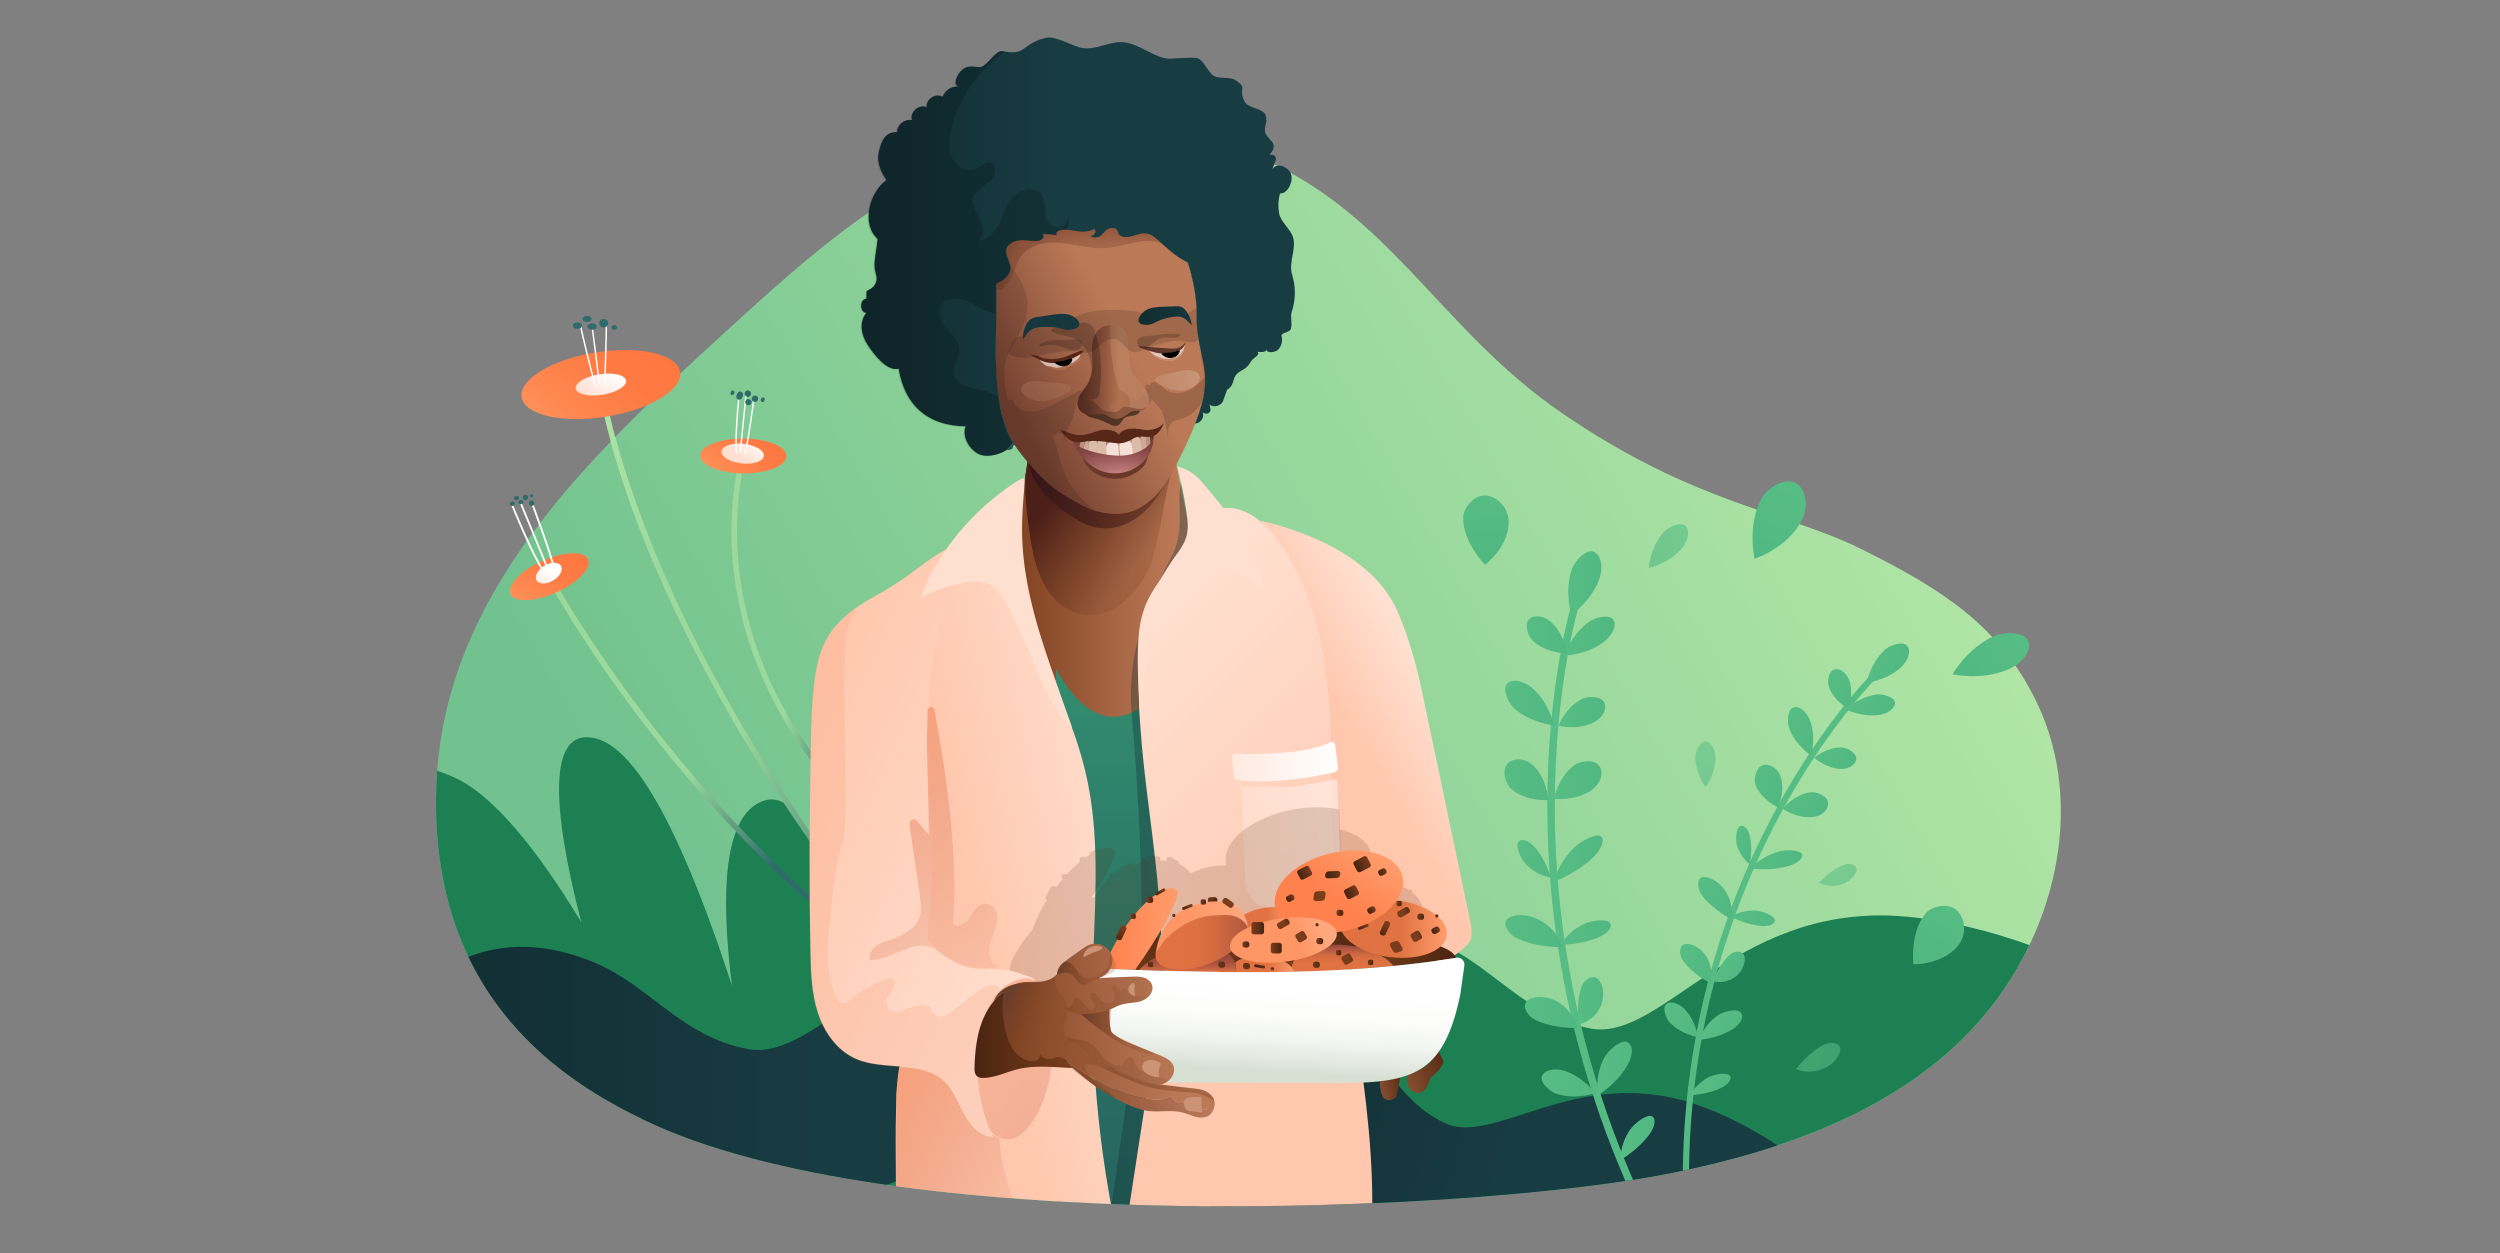 <svg id="Layer_2" xmlns="http://www.w3.org/2000/svg" xmlns:xlink="http://www.w3.org/1999/xlink" viewBox="0 0 1442.26 723.04"><rect x="0" y="0" width="1442.26" height="723.04" fill="#808080" stroke="none"/><defs><linearGradient id="linear-gradient" x1="1068.1" y1="219.1" x2="325.11" y2="648.06" gradientUnits="userSpaceOnUse"><stop offset="0" stop-color="#b0e5a5"/><stop offset=".87" stop-color="#71c28f"/></linearGradient><linearGradient id="linear-gradient-2" x1="355.03" y1="391.72" x2="474.65" y2="506.54" gradientUnits="userSpaceOnUse"><stop offset=".41" stop-color="#9bd99d"/><stop offset=".85" stop-color="#2f6b6b"/></linearGradient><linearGradient id="linear-gradient-3" x1="345.85" y1="402.34" x2="542.06" y2="402.34" xlink:href="#linear-gradient-2"/><linearGradient id="linear-gradient-4" x1="421.97" y1="365.95" x2="496.6" y2="365.95" xlink:href="#linear-gradient-2"/><linearGradient id="linear-gradient-5" x1="-3046.1" y1="306.52" x2="-3013.26" y2="306.52" gradientTransform="rotate(-54.84 -1342.567 -3048.294)" gradientUnits="userSpaceOnUse"><stop offset="0" stop-color="#ff9059"/><stop offset=".18" stop-color="#ff8851"/><stop offset=".6" stop-color="#ff7b44"/><stop offset="1" stop-color="#ff7740"/></linearGradient><linearGradient id="linear-gradient-6" x1="-1905.66" y1="-877.74" x2="-1895.23" y2="-877.74" gradientTransform="matrix(.805 -1.406 1.329 1.12 3126.34 -1433.27)" gradientUnits="userSpaceOnUse"><stop offset="0" stop-color="#ffdfd0"/><stop offset="1" stop-color="#fff"/></linearGradient><linearGradient id="linear-gradient-7" x1="232.1" y1="650.19" x2="758.91" y2="650.19" gradientUnits="userSpaceOnUse"><stop offset="0" stop-color="#112c31"/><stop offset=".46" stop-color="#173c42"/></linearGradient><linearGradient id="linear-gradient-8" x1="1675.95" y1="1086.89" x2="2202.76" y2="1086.89" gradientTransform="matrix(.743 .201 -.211 .71 -332.26 -470.6)" xlink:href="#linear-gradient-7"/><linearGradient id="linear-gradient-9" x1="-2897.61" y1="158.17" x2="-2837.32" y2="158.17" gradientTransform="scale(-1 1) rotate(-28.15 -1188.763 -3334.281)" gradientUnits="userSpaceOnUse"><stop offset="0" stop-color="#52b882"/><stop offset="1" stop-color="#56bd84"/></linearGradient><linearGradient id="linear-gradient-10" x1="-2863.15" y1="-9.25" x2="-2847.48" y2="-9.25" xlink:href="#linear-gradient-9"/><linearGradient id="linear-gradient-11" x1="-2869.39" y1="15.86" x2="-2845.53" y2="15.86" xlink:href="#linear-gradient-9"/><linearGradient id="linear-gradient-12" x1="-2864.82" y1="51.77" x2="-2842.64" y2="51.77" xlink:href="#linear-gradient-9"/><linearGradient id="linear-gradient-13" x1="-2846.84" y1="15.26" x2="-2827.77" y2="15.26" xlink:href="#linear-gradient-9"/><linearGradient id="linear-gradient-14" x1="-2859.61" y1="227.1" x2="-2834.34" y2="227.1" xlink:href="#linear-gradient-9"/><linearGradient id="linear-gradient-15" x1="-2840.57" y1="47.42" x2="-2817.57" y2="47.42" xlink:href="#linear-gradient-9"/><linearGradient id="linear-gradient-16" x1="-2837.81" y1="83.71" x2="-2817.11" y2="83.71" xlink:href="#linear-gradient-9"/><linearGradient id="linear-gradient-17" x1="-2862.99" y1="83.98" x2="-2840.47" y2="83.98" xlink:href="#linear-gradient-9"/><linearGradient id="linear-gradient-18" x1="-2877.04" y1="220.33" x2="-2860.64" y2="220.33" xlink:href="#linear-gradient-9"/><linearGradient id="linear-gradient-19" x1="-2867.23" y1="156.02" x2="-2843.59" y2="156.02" xlink:href="#linear-gradient-9"/><linearGradient id="linear-gradient-20" x1="-2838.96" y1="121.07" x2="-2823.19" y2="121.07" xlink:href="#linear-gradient-9"/><linearGradient id="linear-gradient-21" x1="-2863.52" y1="188.27" x2="-2851.63" y2="188.27" xlink:href="#linear-gradient-9"/><linearGradient id="linear-gradient-22" x1="-2844.59" y1="155.33" x2="-2817.35" y2="155.33" xlink:href="#linear-gradient-9"/><linearGradient id="linear-gradient-23" x1="-2851.01" y1="193.82" x2="-2826.52" y2="193.82" xlink:href="#linear-gradient-9"/><linearGradient id="linear-gradient-24" x1="-3311.73" y1="-2105.61" x2="-3286.46" y2="-2105.61" gradientTransform="scale(-1 1) rotate(-71.7 -380.25 -2434.013)" xlink:href="#linear-gradient-9"/><linearGradient id="linear-gradient-25" x1="-2887.71" y1="253.2" x2="-2871.55" y2="253.2" xlink:href="#linear-gradient-9"/><linearGradient id="linear-gradient-26" x1="-2895.18" y1="111.29" x2="-2879.16" y2="111.29" xlink:href="#linear-gradient-9"/><linearGradient id="linear-gradient-27" x1="-2863.52" y1="121.09" x2="-2840.29" y2="121.09" xlink:href="#linear-gradient-9"/><linearGradient id="linear-gradient-28" x1="-1755.08" y1="647.48" x2="-1681.52" y2="647.48" gradientTransform="matrix(-1 .002 .002 1 -790.28 -102.72)" xlink:href="#linear-gradient-9"/><linearGradient id="linear-gradient-29" x1="-1713.04" y1="443.21" x2="-1693.91" y2="443.21" gradientTransform="matrix(-1 .002 .002 1 -790.28 -102.72)" xlink:href="#linear-gradient-9"/><linearGradient id="linear-gradient-30" x1="-1720.64" y1="473.84" x2="-1691.53" y2="473.84" gradientTransform="matrix(-1 .002 .002 1 -790.28 -102.72)" xlink:href="#linear-gradient-9"/><linearGradient id="linear-gradient-31" x1="-1715.07" y1="517.65" x2="-1688.01" y2="517.65" gradientTransform="matrix(-1 .002 .002 1 -790.28 -102.72)" xlink:href="#linear-gradient-9"/><linearGradient id="linear-gradient-32" x1="-1693.14" y1="473.11" x2="-1669.86" y2="473.11" gradientTransform="matrix(-1 .002 .002 1 -790.28 -102.72)" xlink:href="#linear-gradient-9"/><linearGradient id="linear-gradient-33" x1="-1708.71" y1="731.58" x2="-1677.88" y2="731.58" gradientTransform="matrix(-1 .002 .002 1 -790.28 -102.72)" xlink:href="#linear-gradient-9"/><linearGradient id="linear-gradient-34" x1="-1685.49" y1="512.35" x2="-1657.42" y2="512.35" gradientTransform="matrix(-1 .002 .002 1 -790.28 -102.72)" xlink:href="#linear-gradient-9"/><linearGradient id="linear-gradient-35" x1="-1682.11" y1="556.63" x2="-1656.86" y2="556.63" gradientTransform="matrix(-1 .002 .002 1 -790.28 -102.72)" xlink:href="#linear-gradient-9"/><linearGradient id="linear-gradient-36" x1="-1712.84" y1="556.96" x2="-1685.36" y2="556.96" gradientTransform="matrix(-1 .002 .002 1 -790.28 -102.72)" xlink:href="#linear-gradient-9"/><linearGradient id="linear-gradient-37" x1="-1729.98" y1="723.32" x2="-1709.97" y2="723.32" gradientTransform="matrix(-1 .002 .002 1 -790.28 -102.72)" xlink:href="#linear-gradient-9"/><linearGradient id="linear-gradient-38" x1="-1718.01" y1="644.85" x2="-1689.17" y2="644.85" gradientTransform="matrix(-1 .002 .002 1 -790.28 -102.72)" xlink:href="#linear-gradient-9"/><linearGradient id="linear-gradient-39" x1="-1683.52" y1="602.2" x2="-1664.28" y2="602.2" gradientTransform="matrix(-1 .002 .002 1 -790.28 -102.72)" xlink:href="#linear-gradient-9"/><linearGradient id="linear-gradient-40" x1="-1713.48" y1="684.2" x2="-1698.98" y2="684.2" gradientTransform="matrix(-1 .002 .002 1 -790.28 -102.72)" xlink:href="#linear-gradient-9"/><linearGradient id="linear-gradient-41" x1="-1690.38" y1="644.02" x2="-1657.15" y2="644.02" gradientTransform="matrix(-1 .002 .002 1 -790.28 -102.72)" xlink:href="#linear-gradient-9"/><linearGradient id="linear-gradient-42" x1="-1698.22" y1="690.97" x2="-1668.34" y2="690.97" gradientTransform="matrix(-1 .002 .002 1 -790.28 -102.72)" xlink:href="#linear-gradient-9"/><linearGradient id="linear-gradient-43" x1="-2233.49" y1="-4702.55" x2="-2202.66" y2="-4702.55" gradientTransform="scale(1 -1) rotate(66.54 -3970.489 -85.582)" xlink:href="#linear-gradient-9"/><linearGradient id="linear-gradient-44" x1="-1743" y1="763.42" x2="-1723.28" y2="763.42" gradientTransform="matrix(-1 .002 .002 1 -790.28 -102.72)" xlink:href="#linear-gradient-9"/><linearGradient id="linear-gradient-45" x1="-859.73" y1="424.73" x2="-840.19" y2="424.73" gradientTransform="scale(-1 1) rotate(-22.74 -488.458 1013.663)" xlink:href="#linear-gradient-9"/><linearGradient id="linear-gradient-46" x1="-1713.48" y1="602.23" x2="-1685.14" y2="602.23" gradientTransform="matrix(-1 .002 .002 1 -790.28 -102.72)" xlink:href="#linear-gradient-9"/><linearGradient id="linear-gradient-47" x1="578.62" y1="340.55" x2="694.93" y2="340.55" gradientUnits="userSpaceOnUse"><stop offset="0" stop-color="#7a3d1c"/><stop offset=".56" stop-color="#a76645"/><stop offset=".87" stop-color="#bb7957"/></linearGradient><linearGradient id="linear-gradient-48" x1="671.91" y1="328.92" x2="597.76" y2="264.19" gradientUnits="userSpaceOnUse"><stop offset=".14" stop-color="#723d24" stop-opacity=".2"/><stop offset=".76" stop-color="#4c1f18"/></linearGradient><linearGradient id="linear-gradient-49" x1="673.08" y1="285.76" x2="593.56" y2="285.76" gradientUnits="userSpaceOnUse"><stop offset="0" stop-color="#5e2d1e" stop-opacity=".57"/><stop offset="1" stop-color="#341518"/></linearGradient><linearGradient id="linear-gradient-50" x1="648.93" y1="684.24" x2="648.93" y2="389.79" gradientUnits="userSpaceOnUse"><stop offset="0" stop-color="#266760"/><stop offset=".38" stop-color="#297164"/><stop offset="1" stop-color="#328c6f"/></linearGradient><linearGradient id="linear-gradient-51" x1="640.69" y1="489.61" x2="719.27" y2="489.61" xlink:href="#linear-gradient-7"/><linearGradient id="linear-gradient-52" x1="680.72" y1="158.33" x2="770.12" y2="247.73" gradientUnits="userSpaceOnUse"><stop offset="0" stop-color="#112c31"/><stop offset="1" stop-color="#1e4e56"/></linearGradient><linearGradient id="linear-gradient-53" x1="826.5" y1="400.96" x2="744.33" y2="448.39" gradientUnits="userSpaceOnUse"><stop offset="0" stop-color="#ffdfd0"/><stop offset=".53" stop-color="#ffc8ae"/></linearGradient><linearGradient id="linear-gradient-54" x1="666.68" y1="517.78" x2="521.37" y2="549.29" gradientUnits="userSpaceOnUse"><stop offset="0" stop-color="#ffdfd0"/><stop offset=".69" stop-color="#ffc8ae"/></linearGradient><linearGradient id="linear-gradient-55" x1="600.84" y1="424.87" x2="823.47" y2="647.51" xlink:href="#linear-gradient-54"/><linearGradient id="linear-gradient-56" x1="656.4" y1="341.04" x2="729.82" y2="341.04" xlink:href="#linear-gradient-6"/><linearGradient id="linear-gradient-57" x1="546.44" y1="174.59" x2="508.45" y2="157.63" gradientTransform="matrix(0 1.27 -1.13 0 772.29 -57.76)" gradientUnits="userSpaceOnUse"><stop offset="0" stop-color="#e5967e"/><stop offset="1" stop-color="#f6a27e"/></linearGradient><linearGradient id="linear-gradient-58" x1="624.66" y1="481.21" x2="685.63" y2="481.21" gradientTransform="rotate(-1.81 -619.863 -2267.81)" gradientUnits="userSpaceOnUse"><stop offset="0" stop-color="#ffe9df"/><stop offset="1" stop-color="#fff"/></linearGradient><linearGradient id="linear-gradient-59" x1="372.79" y1="305.99" x2="420.67" y2="305.99" gradientTransform="rotate(-3.43 3112.307 -4251.693) scale(1.17 1.1)" xlink:href="#linear-gradient-58"/><linearGradient id="linear-gradient-60" x1="581.4" y1="698.65" x2="504.82" y2="662.74" gradientUnits="userSpaceOnUse"><stop offset="0" stop-color="#e5967e" stop-opacity=".2"/><stop offset="1" stop-color="#f6a27e"/></linearGradient><linearGradient id="linear-gradient-61" x1="621.16" y1="514.64" x2="454.5" y2="440.27" gradientUnits="userSpaceOnUse"><stop offset="0" stop-color="#ffdfd0"/><stop offset="1" stop-color="#ffc8ae"/></linearGradient><linearGradient id="linear-gradient-62" x1="530.59" y1="348.06" x2="618.62" y2="348.06" xlink:href="#linear-gradient-6"/><linearGradient id="linear-gradient-63" x1="610.65" y1="537.89" x2="443.99" y2="463.52" xlink:href="#linear-gradient-57"/><linearGradient id="linear-gradient-64" x1="567.47" y1="562.94" x2="492.59" y2="433.25" xlink:href="#linear-gradient-60"/><linearGradient id="linear-gradient-65" x1="-2862.27" y1="-3925.52" x2="-2804.09" y2="-3925.52" gradientTransform="matrix(.186 -.696 -.803 -.519 -1489.19 -3465.52)" xlink:href="#linear-gradient-9"/><linearGradient id="linear-gradient-66" x1="171.83" y1="855.61" x2="183.34" y2="855.61" gradientTransform="rotate(-12.56 -542.874 -2100.008)" gradientUnits="userSpaceOnUse"><stop offset="0" stop-color="#834c30"/><stop offset="1" stop-color="#5c2e15"/></linearGradient><linearGradient id="linear-gradient-67" x1="109.06" y1="870.01" x2="129.63" y2="870.01" gradientTransform="rotate(-14.1 -544.342 -2099.378)" xlink:href="#linear-gradient-66"/><linearGradient id="linear-gradient-68" x1="505.21" y1="541.86" x2="725.14" y2="541.86" gradientTransform="rotate(-.78 87.236 26.304) scale(1.14 1)" gradientUnits="userSpaceOnUse"><stop offset="0" stop-color="#623117"/><stop offset="1" stop-color="#4a2511"/></linearGradient><linearGradient id="linear-gradient-69" x1="689.34" y1="559.77" x2="787.54" y2="558.43" gradientTransform="matrix(.999 -.035 .031 .879 62.98 76.67)" xlink:href="#linear-gradient-68"/><linearGradient id="linear-gradient-70" x1="646.47" y1="552.35" x2="681.85" y2="552.35" gradientUnits="userSpaceOnUse"><stop offset="0" stop-color="#7a3d1c"/><stop offset="1" stop-color="#4a2511"/></linearGradient><linearGradient id="linear-gradient-71" x1="698.5" y1="549.64" x2="733.88" y2="549.64" xlink:href="#linear-gradient-70"/><linearGradient id="linear-gradient-72" x1="736.73" y1="546.17" x2="788.21" y2="546.17" xlink:href="#linear-gradient-70"/><linearGradient id="linear-gradient-73" x1="787.39" y1="549.87" x2="840.01" y2="549.87" xlink:href="#linear-gradient-70"/><linearGradient id="linear-gradient-74" x1="774.53" y1="560.58" x2="774.53" y2="544.98" gradientUnits="userSpaceOnUse"><stop offset=".32" stop-color="#e07242"/><stop offset=".47" stop-color="#db6f41"/><stop offset=".63" stop-color="#ce6841"/><stop offset=".79" stop-color="#b95c40"/><stop offset=".95" stop-color="#9b4b3f"/><stop offset="1" stop-color="#91463f"/></linearGradient><linearGradient id="linear-gradient-75" x1="712.43" y1="530.56" x2="745.34" y2="530.56" gradientUnits="userSpaceOnUse"><stop offset="0" stop-color="#e07242"/><stop offset=".57" stop-color="#e17343"/><stop offset="1" stop-color="#ff9c6c"/></linearGradient><linearGradient id="linear-gradient-76" x1="712.46" y1="556.11" x2="746.95" y2="556.11" xlink:href="#linear-gradient-75"/><linearGradient id="linear-gradient-77" x1="684.93" y1="560.82" x2="684.93" y2="545.93" gradientUnits="userSpaceOnUse"><stop offset="0" stop-color="#e07242"/><stop offset=".11" stop-color="#ca6541"/><stop offset=".27" stop-color="#b15740"/><stop offset=".44" stop-color="#9f4d3f"/><stop offset=".62" stop-color="#94473f"/><stop offset=".83" stop-color="#91463f"/></linearGradient><linearGradient id="linear-gradient-78" x1="773.08" y1="535.79" x2="834.77" y2="535.79" gradientTransform="rotate(82.96 803.917 535.772)" xlink:href="#linear-gradient-75"/><linearGradient id="linear-gradient-79" x1="637.09" y1="535.99" x2="679.33" y2="535.99" gradientUnits="userSpaceOnUse"><stop offset="0" stop-color="#ff814d"/><stop offset="1" stop-color="#ff9c6c"/></linearGradient><linearGradient id="linear-gradient-80" x1="734.99" y1="624.55" x2="739.43" y2="550.67" gradientUnits="userSpaceOnUse"><stop offset=".09" stop-color="#d8e0d4"/><stop offset=".18" stop-color="#e3e8e0"/><stop offset=".34" stop-color="#f2f5f1"/><stop offset=".52" stop-color="#fcfcfb"/><stop offset=".73" stop-color="#fff"/></linearGradient><linearGradient id="linear-gradient-81" x1="666.57" y1="543.19" x2="719.79" y2="543.19" gradientTransform="rotate(21.46 693.138 543.163)" gradientUnits="userSpaceOnUse"><stop offset=".32" stop-color="#e07242"/><stop offset=".51" stop-color="#db6f41"/><stop offset=".7" stop-color="#ce6841"/><stop offset=".91" stop-color="#b95c40"/><stop offset="1" stop-color="#ad5540"/></linearGradient><linearGradient id="linear-gradient-82" x1="761.11" y1="531.04" x2="789.77" y2="489.05" gradientTransform="rotate(13.75 772.645 514.577)" gradientUnits="userSpaceOnUse"><stop offset=".29" stop-color="#ff814d"/><stop offset="1" stop-color="#ff9c6c"/></linearGradient><linearGradient id="linear-gradient-83" x1="717.44" y1="551.38" x2="762.77" y2="533.51" gradientTransform="rotate(7.67 740.11 542.143)" gradientUnits="userSpaceOnUse"><stop offset=".65" stop-color="#ff9665"/><stop offset="1" stop-color="#ffa87e"/></linearGradient><linearGradient id="linear-gradient-84" x1="721.96" y1="535.48" x2="729.23" y2="535.48" xlink:href="#linear-gradient-70"/><linearGradient id="linear-gradient-85" x1="696.81" y1="520.13" x2="702.26" y2="520.13" xlink:href="#linear-gradient-70"/><linearGradient id="linear-gradient-86" x1="733.12" y1="546.98" x2="739.44" y2="546.98" xlink:href="#linear-gradient-70"/><linearGradient id="linear-gradient-87" x1="759.4" y1="542.93" x2="763.34" y2="542.93" xlink:href="#linear-gradient-70"/><linearGradient id="linear-gradient-88" x1="717.15" y1="557.31" x2="721.1" y2="557.31" xlink:href="#linear-gradient-68"/><linearGradient id="linear-gradient-89" x1="757.43" y1="556.57" x2="761.37" y2="556.57" xlink:href="#linear-gradient-70"/><linearGradient id="linear-gradient-90" x1="702.85" y1="556.49" x2="706.8" y2="556.49" xlink:href="#linear-gradient-68"/><linearGradient id="linear-gradient-91" x1="716.78" y1="544.88" x2="720.73" y2="544.88" xlink:href="#linear-gradient-70"/><linearGradient id="linear-gradient-92" x1="771.03" y1="526.63" x2="774.97" y2="526.63" xlink:href="#linear-gradient-70"/><linearGradient id="linear-gradient-93" x1="661.34" y1="519.15" x2="665.29" y2="519.15" xlink:href="#linear-gradient-70"/><linearGradient id="linear-gradient-94" x1="817.59" y1="528.85" x2="821.53" y2="528.85" xlink:href="#linear-gradient-70"/><linearGradient id="linear-gradient-95" x1="652.22" y1="528.62" x2="655.24" y2="528.62" xlink:href="#linear-gradient-70"/><linearGradient id="linear-gradient-96" x1="-840.86" y1="1797.23" x2="-833.59" y2="1797.23" gradientTransform="matrix(.79 0 0 .76 1415.74 -829.74)" xlink:href="#linear-gradient-70"/><linearGradient id="linear-gradient-97" x1="-768.31" y1="1840.51" x2="-761.04" y2="1840.51" gradientTransform="matrix(.79 0 0 .76 1424.52 -862.98)" xlink:href="#linear-gradient-70"/><linearGradient id="linear-gradient-98" x1="-820.04" y1="1829.3" x2="-812.77" y2="1829.3" gradientTransform="matrix(.79 0 0 .76 1425.75 -841.29)" xlink:href="#linear-gradient-70"/><linearGradient id="linear-gradient-99" x1="-794.75" y1="3338.09" x2="-787.48" y2="3338.09" gradientTransform="matrix(1.02 0 0 .55 1550.7 -1295.92)" xlink:href="#linear-gradient-70"/><linearGradient id="linear-gradient-100" x1="-732.82" y1="3390.74" x2="-725.54" y2="3390.74" gradientTransform="matrix(1.02 0 0 .55 1556.62 -1331.5)" xlink:href="#linear-gradient-70"/><linearGradient id="linear-gradient-101" x1="-539.72" y1="825.43" x2="-532.44" y2="825.43" gradientTransform="matrix(1.21 0 0 -1 1433.86 1324.04)" xlink:href="#linear-gradient-70"/><linearGradient id="linear-gradient-102" x1="1089.11" y1="2514.7" x2="1096.39" y2="2514.7" gradientTransform="matrix(1.21 0 0 -.5 -674.1 1793.99)" xlink:href="#linear-gradient-70"/><linearGradient id="linear-gradient-103" x1="1033.66" y1="2788.23" x2="1040.93" y2="2788.23" gradientTransform="matrix(1.21 0 0 -.5 -454.93 1927.96)" xlink:href="#linear-gradient-70"/><linearGradient id="linear-gradient-104" x1="-278.35" y1="10621.54" x2="-271.07" y2="10621.54" gradientTransform="matrix(.88 0 0 -.24 911.13 3016.54)" xlink:href="#linear-gradient-70"/><linearGradient id="linear-gradient-105" x1="-528.56" y1="836.93" x2="-522.23" y2="836.93" gradientTransform="matrix(1.21 0 0 -1 1414.79 1351.69)" xlink:href="#linear-gradient-70"/><linearGradient id="linear-gradient-106" x1="-513.02" y1="814.52" x2="-506.7" y2="814.52" gradientTransform="matrix(1.21 0 0 -1 1369 1318.07)" xlink:href="#linear-gradient-70"/><linearGradient id="linear-gradient-107" x1="-500.14" y1="823.68" x2="-496.2" y2="823.68" gradientTransform="matrix(1.21 0 0 -1 1346.55 1341.86)" xlink:href="#linear-gradient-70"/><linearGradient id="linear-gradient-108" x1="-531.9" y1="851.41" x2="-527.95" y2="851.41" gradientTransform="matrix(1.21 0 0 -1 1431.79 1376.49)" xlink:href="#linear-gradient-70"/><linearGradient id="linear-gradient-109" x1="-544.9" y1="834.83" x2="-540.95" y2="834.83" gradientTransform="matrix(1.21 0 0 -1 1453.8 1337.97)" xlink:href="#linear-gradient-70"/><linearGradient id="linear-gradient-110" x1="-554.63" y1="878.84" x2="-550.69" y2="878.84" gradientTransform="matrix(1.21 0 0 -1 1496.32 1415.59)" xlink:href="#linear-gradient-70"/><linearGradient id="linear-gradient-111" x1="-2398.77" y1="1299.13" x2="-2391.5" y2="1299.13" gradientTransform="matrix(-.919 .031 -.104 .794 -1309.39 -445.73)" xlink:href="#linear-gradient-70"/><linearGradient id="linear-gradient-112" x1="-3890.4" y1="-2045.13" x2="-3883.13" y2="-2045.13" gradientTransform="matrix(-.432 -.812 -.759 .255 -2436.57 -2091.17)" xlink:href="#linear-gradient-70"/><linearGradient id="linear-gradient-113" x1="-2002.97" y1="2645" x2="-1995.7" y2="2645" gradientTransform="matrix(-1.189 .04 -.075 .573 -1407.37 -932.78)" xlink:href="#linear-gradient-70"/><linearGradient id="linear-gradient-114" x1="666.99" y1="534.79" x2="720" y2="534.79" gradientUnits="userSpaceOnUse"><stop offset=".3" stop-color="#ff9665"/><stop offset="1" stop-color="#ffa87e"/></linearGradient><linearGradient id="linear-gradient-115" x1="676.2" y1="528.1" x2="678.07" y2="528.1" xlink:href="#linear-gradient-70"/><linearGradient id="linear-gradient-116" x1="827.95" y1="528.4" x2="829.82" y2="528.4" xlink:href="#linear-gradient-70"/><linearGradient id="linear-gradient-117" x1="733.13" y1="558.89" x2="735" y2="558.89" xlink:href="#linear-gradient-68"/><linearGradient id="linear-gradient-118" x1="758.85" y1="533.5" x2="760.72" y2="533.5" xlink:href="#linear-gradient-70"/><linearGradient id="linear-gradient-119" x1="692.69" y1="520.36" x2="695.71" y2="520.36" xlink:href="#linear-gradient-70"/><linearGradient id="linear-gradient-120" x1="789.15" y1="555.2" x2="792.17" y2="555.2" xlink:href="#linear-gradient-70"/><linearGradient id="linear-gradient-121" x1="662.25" y1="556.43" x2="665.27" y2="556.43" xlink:href="#linear-gradient-68"/><linearGradient id="linear-gradient-122" x1="805.62" y1="521.26" x2="808.64" y2="521.26" xlink:href="#linear-gradient-70"/><linearGradient id="linear-gradient-123" x1="770.77" y1="549.61" x2="773.79" y2="549.61" xlink:href="#linear-gradient-70"/><linearGradient id="linear-gradient-124" x1="2277.45" y1="-5042.33" x2="2284.73" y2="-5042.33" gradientTransform="matrix(.96 0 0 -.5 -1472.8 -1997.24)" xlink:href="#linear-gradient-70"/><linearGradient id="linear-gradient-125" x1="-807.07" y1="10669.37" x2="-799.8" y2="10669.37" gradientTransform="matrix(.88 0 0 -.24 1392.05 3036.5)" xlink:href="#linear-gradient-70"/><linearGradient id="linear-gradient-126" x1="-909.72" y1="10871.89" x2="-902.45" y2="10871.89" gradientTransform="matrix(.88 0 0 -.24 1583.89 3095.71)" xlink:href="#linear-gradient-70"/><linearGradient id="linear-gradient-127" x1="-2541.15" y1="8509.42" x2="-2533.88" y2="8509.42" gradientTransform="matrix(.88 0 0 -.24 2959.75 2561.98)" xlink:href="#linear-gradient-68"/><linearGradient id="linear-gradient-128" x1="564" y1="622.1" x2="700.72" y2="622.1" xlink:href="#linear-gradient-47"/><linearGradient id="linear-gradient-129" x1="564" y1="594.39" x2="700.72" y2="594.39" xlink:href="#linear-gradient-47"/><linearGradient id="linear-gradient-130" x1="625.69" y1="618.95" x2="618.39" y2="618.95" xlink:href="#linear-gradient-70"/><linearGradient id="linear-gradient-131" x1="615.71" y1="628.48" x2="700.27" y2="628.48" gradientUnits="userSpaceOnUse"><stop offset="0" stop-color="#854a2a"/><stop offset="1" stop-color="#ba7a5f"/></linearGradient><linearGradient id="linear-gradient-132" x1="643.79" y1="558.76" x2="609.72" y2="558.76" gradientUnits="userSpaceOnUse"><stop offset=".35" stop-color="#7a3d1c" stop-opacity=".2"/><stop offset=".5" stop-color="#773d1e" stop-opacity=".33"/><stop offset=".77" stop-color="#6f3d25" stop-opacity=".66"/><stop offset="1" stop-color="#683e2d"/></linearGradient><linearGradient id="linear-gradient-133" x1="614.37" y1="576.79" x2="660.77" y2="576.79" gradientUnits="userSpaceOnUse"><stop offset="0" stop-color="#7a3d1c"/><stop offset="1" stop-color="#9d6648"/></linearGradient><linearGradient id="linear-gradient-134" x1="666.83" y1="595.19" x2="623.56" y2="595.19" xlink:href="#linear-gradient-132"/><linearGradient id="linear-gradient-135" x1="615.29" y1="611.93" x2="674.78" y2="611.93" xlink:href="#linear-gradient-133"/><linearGradient id="linear-gradient-136" x1="668.57" y1="623.52" x2="653.35" y2="623.52" gradientUnits="userSpaceOnUse"><stop offset="0" stop-color="#7a3d1c" stop-opacity="0"/><stop offset=".04" stop-color="#703819" stop-opacity=".2"/><stop offset=".13" stop-color="#623116" stop-opacity=".5"/><stop offset=".23" stop-color="#572b14" stop-opacity=".72"/><stop offset=".35" stop-color="#4f2712" stop-opacity=".88"/><stop offset=".52" stop-color="#4b2511" stop-opacity=".97"/><stop offset="1" stop-color="#4a2511"/></linearGradient><linearGradient id="linear-gradient-137" x1="693.28" y1="628.76" x2="579.75" y2="578.1" gradientUnits="userSpaceOnUse"><stop offset="0" stop-color="#763d20" stop-opacity=".34"/><stop offset=".41" stop-color="#723d24" stop-opacity=".47"/><stop offset=".55" stop-color="#7a3d1c" stop-opacity=".2"/><stop offset=".74" stop-color="#793d1c" stop-opacity=".22"/><stop offset=".81" stop-color="#783d1d" stop-opacity=".28"/><stop offset=".86" stop-color="#773d1e" stop-opacity=".38"/><stop offset=".9" stop-color="#743d21" stop-opacity=".54"/><stop offset=".94" stop-color="#723d24" stop-opacity=".71"/><stop offset="1" stop-color="#683e2d"/></linearGradient><linearGradient id="linear-gradient-138" x1="611.82" y1="609.86" x2="611.53" y2="609.86" xlink:href="#linear-gradient-70"/><linearGradient id="linear-gradient-139" x1="611.2" y1="609.78" x2="610.92" y2="609.78" xlink:href="#linear-gradient-70"/><linearGradient id="linear-gradient-140" x1="612.42" y1="610.01" x2="612.14" y2="610.01" xlink:href="#linear-gradient-70"/><linearGradient id="linear-gradient-141" x1="613.57" y1="610.48" x2="613.33" y2="610.48" xlink:href="#linear-gradient-70"/><linearGradient id="linear-gradient-142" x1="614.11" y1="610.8" x2="613.93" y2="610.8" xlink:href="#linear-gradient-70"/><linearGradient id="linear-gradient-143" x1="613" y1="610.22" x2="612.74" y2="610.22" xlink:href="#linear-gradient-70"/><linearGradient id="linear-gradient-144" x1="615.71" y1="611.72" x2="614.62" y2="611.72" xlink:href="#linear-gradient-70"/><linearGradient id="linear-gradient-145" x1="618.38" y1="597.14" x2="562.16" y2="597.14" xlink:href="#linear-gradient-70"/><linearGradient id="linear-gradient-146" x1="345.85" y1="276.39" x2="380.58" y2="276.39" gradientUnits="userSpaceOnUse"><stop offset="0" stop-color="#b0e5a5"/><stop offset="1" stop-color="#9bd99d"/></linearGradient><linearGradient id="linear-gradient-147" x1="584.88" y1="261.5" x2="685.92" y2="261.5" xlink:href="#linear-gradient-47"/><linearGradient id="linear-gradient-148" x1="694.4" y1="274.53" x2="633.68" y2="221.54" gradientUnits="userSpaceOnUse"><stop offset=".14" stop-color="#723d24" stop-opacity=".2"/><stop offset="1" stop-color="#683e2d"/></linearGradient><linearGradient id="linear-gradient-149" x1="584.88" y1="259.97" x2="685.92" y2="259.97" xlink:href="#linear-gradient-47"/><linearGradient id="linear-gradient-150" x1="658.05" y1="316.18" x2="597.34" y2="263.19" xlink:href="#linear-gradient-148"/><linearGradient id="linear-gradient-151" x1="457.37" y1="132.22" x2="632.11" y2="306.96" xlink:href="#linear-gradient-52"/><linearGradient id="linear-gradient-152" x1="457.7" y1="131.89" x2="632.44" y2="306.63" xlink:href="#linear-gradient-52"/><linearGradient id="linear-gradient-153" x1="459.78" y1="129.81" x2="634.52" y2="304.55" xlink:href="#linear-gradient-52"/><linearGradient id="linear-gradient-154" x1="574.47" y1="255.1" x2="695.31" y2="255.1" gradientUnits="userSpaceOnUse"><stop offset="0" stop-color="#54261d"/><stop offset=".25" stop-color="#74402f"/><stop offset=".66" stop-color="#a7694b"/><stop offset=".87" stop-color="#bb7957"/></linearGradient><linearGradient id="linear-gradient-155" x1="513.05" y1="76.55" x2="687.78" y2="251.28" xlink:href="#linear-gradient-52"/><linearGradient id="linear-gradient-156" x1="582.9" y1="235.32" x2="661.33" y2="192.9" gradientUnits="userSpaceOnUse"><stop offset="0" stop-color="#754130"/><stop offset=".58" stop-color="#a7694c"/><stop offset=".87" stop-color="#bb7957"/></linearGradient><linearGradient id="linear-gradient-157" x1="-1176.16" y1="426.39" x2="-1149.49" y2="426.39" gradientTransform="scale(-1 1) rotate(14.02 .1 2557.482)" gradientUnits="userSpaceOnUse"><stop offset="0" stop-color="#a56543"/><stop offset=".1" stop-color="#a76745"/><stop offset="1" stop-color="#bb7957"/></linearGradient><linearGradient id="linear-gradient-158" x1="-1176.16" y1="426.34" x2="-1149.49" y2="426.34" xlink:href="#linear-gradient-157"/><linearGradient id="linear-gradient-159" x1="-1176.16" y1="426.3" x2="-1149.49" y2="426.3" xlink:href="#linear-gradient-157"/><linearGradient id="linear-gradient-160" x1="577.19" y1="219.27" x2="557.51" y2="219.27" gradientUnits="userSpaceOnUse"><stop offset="0" stop-color="#7a3d1c"/><stop offset="1" stop-color="#562b14"/></linearGradient><linearGradient id="linear-gradient-161" x1="692.77" y1="212.26" x2="700.6" y2="212.26" gradientUnits="userSpaceOnUse"><stop offset="0" stop-color="#a66644"/><stop offset="1" stop-color="#b47250"/></linearGradient><linearGradient id="linear-gradient-162" x1="621.68" y1="214.6" x2="662.78" y2="214.6" gradientUnits="userSpaceOnUse"><stop offset="0" stop-color="#643326"/><stop offset=".13" stop-color="#703d2c"/><stop offset=".38" stop-color="#92573e"/><stop offset=".58" stop-color="#b2714f"/></linearGradient><linearGradient id="linear-gradient-163" x1="-3274.53" y1="717.57" x2="-3302.97" y2="717.57" gradientTransform="matrix(-.801 .218 .263 .965 -2178.54 260.06)" gradientUnits="userSpaceOnUse"><stop offset="0" stop-color="#d2a790"/><stop offset=".15" stop-color="#c59881"/><stop offset=".72" stop-color="#9a654e"/><stop offset="1" stop-color="#8a523b"/></linearGradient><linearGradient id="linear-gradient-164" x1="616.64" y1="257.52" x2="665.59" y2="257.52" gradientUnits="userSpaceOnUse"><stop offset="0" stop-color="#633326"/><stop offset=".02" stop-color="#663629"/><stop offset=".65" stop-color="#d2a798"/><stop offset="1" stop-color="#59281b"/></linearGradient><linearGradient id="linear-gradient-165" x1="620.89" y1="266.76" x2="662.72" y2="266.76" gradientUnits="userSpaceOnUse"><stop offset="0" stop-color="#633326"/><stop offset="1" stop-color="#59281b"/></linearGradient><linearGradient id="linear-gradient-166" x1="114.26" y1="700.03" x2="88.72" y2="700.03" gradientTransform="rotate(-14.99 -1433.481 -1737.325)" gradientUnits="userSpaceOnUse"><stop offset="0" stop-color="#d2a790"/><stop offset="1" stop-color="#c79175"/></linearGradient><linearGradient id="linear-gradient-167" x1="-3582.7" y1="-112.75" x2="-3608.24" y2="-112.75" gradientTransform="matrix(-1.098 -.159 -.144 .99 -3377.49 -238)" xlink:href="#linear-gradient-166"/><linearGradient id="linear-gradient-168" x1="579.69" y1="167.07" x2="579.69" y2="124.27" gradientUnits="userSpaceOnUse"><stop offset="0" stop-color="#633326" stop-opacity="0"/><stop offset=".19" stop-color="#623225" stop-opacity=".05"/><stop offset=".42" stop-color="#603023" stop-opacity=".21"/><stop offset=".65" stop-color="#5e2d20" stop-opacity=".47"/><stop offset=".9" stop-color="#5a291c" stop-opacity=".83"/><stop offset="1" stop-color="#59281b"/></linearGradient><linearGradient id="linear-gradient-169" x1="630.58" y1="167.07" x2="630.58" y2="124.27" xlink:href="#linear-gradient-168"/><linearGradient id="linear-gradient-170" x1="686.29" y1="147.35" x2="566.88" y2="147.35" gradientUnits="userSpaceOnUse"><stop offset=".31" stop-color="#633326" stop-opacity="0"/><stop offset=".49" stop-color="#623225" stop-opacity=".03"/><stop offset=".61" stop-color="#613124" stop-opacity=".14"/><stop offset=".72" stop-color="#5f2f22" stop-opacity=".32"/><stop offset=".83" stop-color="#5d2c1f" stop-opacity=".57"/><stop offset=".92" stop-color="#5a291c" stop-opacity=".89"/><stop offset=".95" stop-color="#59281b"/></linearGradient><linearGradient id="linear-gradient-171" x1="642.29" y1="216.15" x2="656.64" y2="208.39" xlink:href="#linear-gradient-166"/><linearGradient id="linear-gradient-172" x1="19.44" y1="430.21" x2="40.39" y2="430.21" gradientTransform="rotate(-11.94 -726.178 -2471.11)" xlink:href="#linear-gradient-157"/><linearGradient id="linear-gradient-173" x1="-3581.68" y1="565.83" x2="-3561.35" y2="560.9" gradientTransform="rotate(173.42 -1304.122 -67.166) scale(.91 -1)" gradientUnits="userSpaceOnUse"><stop offset="0" stop-color="#d2a790"/><stop offset="1" stop-color="#c48b6e"/></linearGradient><linearGradient id="linear-gradient-174" x1="945.72" y1="16.61" x2="976.57" y2="16.61" gradientTransform="rotate(6.36 -674.436 -2497.485)" gradientUnits="userSpaceOnUse"><stop offset="0" stop-color="#112c31"/><stop offset=".98" stop-color="#15373d"/></linearGradient><linearGradient id="linear-gradient-175" x1="590.15" y1="188.42" x2="622.74" y2="188.42" xlink:href="#linear-gradient-174"/><linearGradient id="linear-gradient-176" x1="496.83" y1="142.29" x2="747.02" y2="142.29" xlink:href="#linear-gradient-7"/><linearGradient id="linear-gradient-177" x1="-915.44" y1="-4775.65" x2="-869.69" y2="-4775.65" gradientTransform="scale(1 -1) rotate(41.38 -5690.407 125.477)" xlink:href="#linear-gradient-9"/><linearGradient id="linear-gradient-178" x1="-2817.02" y1="-3520.36" x2="-2758.83" y2="-3520.36" gradientTransform="matrix(.12 -.841 -.93 -.28 -1916.6 -3027.89)" xlink:href="#linear-gradient-9"/><linearGradient id="linear-gradient-179" x1="-4398.15" y1="-1735.26" x2="-4339.96" y2="-1735.26" gradientTransform="matrix(-.283 -.662 -.952 .088 -2026.17 -2441.24)" xlink:href="#linear-gradient-9"/><linearGradient id="linear-gradient-180" x1="-3519.62" y1="-62.94" x2="-3479.97" y2="-62.94" gradientTransform="rotate(-64.24 -1276.263 -2904.998)" xlink:href="#linear-gradient-5"/><linearGradient id="linear-gradient-181" x1="-2257.99" y1="-785.85" x2="-2245.39" y2="-785.85" gradientTransform="matrix(.425 -1.334 .959 .876 2025.22 -1977.59)" xlink:href="#linear-gradient-6"/><linearGradient id="linear-gradient-182" x1="-2825" y1="389.56" x2="-2750.13" y2="389.56" gradientTransform="rotate(-49.14 -1404.095 -3121.744)" xlink:href="#linear-gradient-5"/><linearGradient id="linear-gradient-183" x1="-2799.45" y1="389.56" x2="-2775.68" y2="389.56" gradientTransform="rotate(-49.14 -1404.095 -3121.744)" xlink:href="#linear-gradient-6"/><radialGradient id="radial-gradient" cx="643.68" cy="261.88" fx="629.2" fy="261.88" r="14.48" gradientTransform="matrix(-.028 -1 2.969 -.084 -114.57 927.21)" gradientUnits="userSpaceOnUse"><stop offset="0" stop-color="#d48c8f"/><stop offset=".2" stop-color="#b77374"/><stop offset=".55" stop-color="#8b4d4b"/><stop offset=".73" stop-color="#7b3f3c"/><stop offset=".8" stop-color="#834442"/><stop offset=".9" stop-color="#995454"/><stop offset="1" stop-color="#b5686a"/></radialGradient><clipPath id="clippath"><path class="cls-144" d="M251.72 453.45c4.03-111.54 88.08-189.94 166.5-261.75 49.76-45.57 102.22-92.66 167.7-110.44 42.9-11.65 89.53-9.56 131.18 5.89 82.97 30.77 111.05 101.16 183.82 151.05 77.6 53.21 128.81 56.54 173.75 78.98 44.95 22.44 79.34 43.75 100.68 88.74 28.41 59.88 9.92 134.66-34.42 184.25s-110.79 73.33-176.51 86.52c-114.11 22.9-451.49 37.87-592.86-30.61-43.62-21.13-124.33-68.69-119.84-192.62Z"/></clipPath><style>.cls-10,.cls-11{fill:#fff}.cls-26{fill:#dabca8}.cls-51{fill:#d2a798}.cls-53{opacity:.2}.cls-11{opacity:.6}.cls-59{fill:#4c1d0a}.cls-77{fill:#562717}.cls-91{fill:#1d8052}.cls-98{opacity:.19}.cls-107{fill:#8c4638}.cls-115{fill:#f6e1d8}.cls-144{fill:none}.cls-155{fill:#cc9376}.cls-159{fill:#b99081}.cls-173{fill:#2f6b6b}</style></defs><g id="Layer_5"><path class="cls-144" d="M0 0h1440v720H0z"/><path class="cls-144" d="M2.26 3.04h1440v720H2.26z"/><g style="clip-path:url(#clippath)"><path d="M251.72 453.45c4.03-111.54 88.08-189.94 166.5-261.75 49.76-45.57 102.22-92.66 167.7-110.44 42.9-11.65 89.53-9.56 131.18 5.89 82.97 30.77 111.05 101.16 183.82 151.05 77.6 53.21 128.81 56.54 173.75 78.98 44.95 22.44 79.34 43.75 100.68 88.74 28.41 59.88 9.92 134.66-34.42 184.25s-110.79 73.33-176.51 86.52c-114.11 22.9-451.49 37.87-592.86-30.61-43.62-21.13-124.33-68.69-119.84-192.62Z" style="fill:url(#linear-gradient)"/><path class="cls-91" d="M182.92 531.4c38.65 13.21 69.56 36.5 92.49 60.09-42.25-76.61-86.12-175.47-13.44-143.04 22.67 10.11 48.26 42.06 73.37 83.57-17.03-65.75-19.87-113.48 8.67-105.95 26.5 6.99 54.05 68.19 78.24 142.44-6.83-54.64-4.4-97.59 17.38-106.21 17.77-7.04 31.73 20.42 41.89 62.45 12.51-24.85 28.74-34.96 45.3-21.75 15.57 12.42 13.64 48.27 4.59 87.46 42.59-39.8 98.59-49 134.28-17.61l-110.7 196.21c-3.08 2.59-6.05 5.05-8.88 7.38l-414.05-233.6c.71-17.02 15.44-23.53 50.86-11.42Z"/><path d="m518.14 557.44-1.85 2.6C451.32 514 400.88 456.12 370.01 415.67c-33.45-43.82-51.79-77.23-51.97-77.56l2.8-1.53c.72 1.32 73.59 133.2 197.3 220.85Z" style="fill:url(#linear-gradient-2)"/><path d="m542.06 577.03-2.43 2.07c-89.57-104.85-137.48-195.21-161.89-252.55-26.49-62.21-31.84-100.17-31.89-100.55l3.16-.43c.05.37 5.37 38.02 31.73 99.88 24.33 57.1 72.06 147.1 161.31 251.57Z" style="fill:url(#linear-gradient-3)"/><path d="m496.6 467.09-2.25 2.26c-51.86-51.74-67.33-105.17-71.19-140.88-4.18-38.74 4.06-65.65 4.15-65.92l3.05.95c-.08.26-8.14 26.66-4 64.78 3.82 35.15 19.11 87.77 70.25 138.8Z" style="fill:url(#linear-gradient-4)"/><path d="M428.88 252.97c13.72.08 24.82 4.66 24.79 10.22-.03 5.56-11.19 10-24.91 9.92-13.72-.08-24.82-4.66-24.79-10.22.04-5.56 11.18-10 24.91-9.92Z" style="fill:url(#linear-gradient-5)"/><path d="M428.18 255.97c6.76.5 12.37 3.48 12.53 6.65.17 3.17-5.17 5.33-11.92 4.83s-12.36-3.47-12.53-6.65c-.17-3.17 5.17-5.33 11.92-4.83Z" style="fill:url(#linear-gradient-6)"/><path class="cls-10" d="m425.29 261.36-.83.1c-1.04-8.64 1.35-32.34 1.45-33.35l.83.08c-.02.25-2.48 24.62-1.45 33.16ZM427.46 260.95l-.83-.09c1.09-9.73 3.26-32.78 3.28-33.01l.83.08c-.02.23-2.19 23.29-3.28 33.03ZM430.13 262.1l-.8-.25c1.75-5.6 5.03-30.86 5.06-31.12l.83.11c-.13 1.04-3.32 25.59-5.09 31.26Z"/><ellipse class="cls-173" cx="435.53" cy="230.02" rx="1.86" ry="1.84" transform="rotate(-69.45 435.542 230.013)"/><ellipse class="cls-173" cx="431.42" cy="227.08" rx="1.86" ry="1.84" transform="rotate(-69.45 431.44 227.073)"/><ellipse class="cls-173" cx="431.73" cy="231.97" rx="1.74" ry="1.84" transform="rotate(-69.45 431.765 231.966)"/><ellipse class="cls-173" cx="426.7" cy="228.21" rx="2.42" ry="1.84" transform="rotate(-69.45 426.732 228.21)"/><ellipse class="cls-173" cx="422.57" cy="226.58" rx="1.38" ry="1.1" transform="rotate(-69.45 422.607 226.58)"/><ellipse class="cls-173" cx="440.02" cy="230.58" rx="1.38" ry="1.1" transform="rotate(-69.45 440.054 230.577)"/><path class="cls-91" d="m782.64 748.6-64.3-179.65c23.76-28.79 60.39-45.69 109.3-26.15 32.99 13.18 51.07 43.22 89.99 50.56 40.74 7.69 82.55-70.23 176.09-65 38.84 2.17 98.19 18.29 151.43 54.71L782.64 748.6Z"/><path d="m296.4 760.44-64.3-179.65c23.76-28.79 60.39-45.69 109.3-26.15 32.99 13.18 51.07 43.22 89.99 50.56 40.74 7.69 82.55-70.23 176.09-65 38.84 2.17 98.19 18.29 151.43 54.71L296.4 760.44Z" style="fill:url(#linear-gradient-7)"/><path d="m700.76 731.55-9.53-141c23.65-15.78 54.3-20.49 86.31 3.23 21.6 16 28.6 41.05 55.82 54.08 28.49 13.64 75.87-33.56 143.9-11.1 28.25 9.32 68.71 32.7 100.35 69.33l-376.85 25.46Z" style="fill:url(#linear-gradient-8)"/><g><path d="M970.89 688.5c-.73-43.03 4.51-85.52 15.58-126.3a445.436 445.436 0 0 1 37.38-93.93c27.18-50.61 55.16-78.57 55.44-78.85l2.49 2.52c-.28.27-27.95 27.95-54.88 78.13a441.609 441.609 0 0 0-37.04 93.15c-10.96 40.43-16.15 82.56-15.43 125.22l-3.54.06Z" style="fill:url(#linear-gradient-9)"/><path d="M1076.87 393.81s2.1-11.27 10.42-18.89c3.01-2.76 10.3-5.27 12.88-2.47 2.57 2.8.82 8.59-3.57 12.61-8.32 7.63-19.73 8.75-19.73 8.75Z" style="fill:url(#linear-gradient-10)"/><path d="M1064.76 409.2s7.4-7.05 17.56-8.5c3.68-.53 10.41 1.2 10.88 4.44.46 3.24-3.85 6.54-9.2 7.31-10.16 1.45-19.23-3.25-19.23-3.25Z" style="fill:url(#linear-gradient-11)"/><path d="M1046.57 437.09s7.18-6.06 15.87-5.87c3.15.07 8.52 2.97 8.45 6.4-.08 3.43-4.15 6.12-8.72 6.02-8.69-.19-15.6-6.55-15.6-6.55Z" style="fill:url(#linear-gradient-12)"/><path d="M1066.38 408.96s-8.23-4.4-11.25-12.49c-1.09-2.94-.39-8.96 2.8-10.15 3.19-1.19 7.18 1.57 8.77 5.84 3.02 8.09-.31 16.81-.31 16.81Z" style="fill:url(#linear-gradient-13)"/><path d="M979.56 598.3s-9.46-1.43-16.05-8.16c-2.39-2.44-4.66-8.46-2.38-10.69 2.27-2.22 7.15-.93 10.62 2.62 6.59 6.73 7.81 16.22 7.81 16.22Z" style="fill:url(#linear-gradient-14)"/><path d="M1044.88 435.87s-9.01-5.78-12.7-15.67c-1.33-3.59-.95-10.78 2.38-12.02 3.32-1.23 7.71 2.31 9.66 7.53 3.69 9.9.67 20.16.67 20.16Z" style="fill:url(#linear-gradient-15)"/><path d="M1025.73 465.79s-9.74-4.35-12.96-13c-1.17-3.13 0-9.73 3.93-11.2 3.93-1.47 8.61 1.33 10.31 5.89 3.22 8.65-1.27 18.32-1.27 18.32Z" style="fill:url(#linear-gradient-16)"/><path d="M1028.34 466.55s6.63-8.16 16.02-9.47c3.4-.47 9.72 1.89 10.26 5.81.54 3.93-3.33 7.71-8.28 8.39-9.39 1.3-17.99-4.73-17.99-4.73Z" style="fill:url(#linear-gradient-17)"/><path d="M980.28 599.88s2.48-8.54 10.97-14.26c3.07-2.07 10.35-3.9 12.78-1.75 2.44 2.15.49 6.53-3.98 9.55-8.49 5.72-19.78 6.45-19.78 6.45Z" style="fill:url(#linear-gradient-18)"/><path d="M998.56 528.84s5.61-4.01 14.6-3.47c3.26.19 9.64 2.51 10.57 4.96.93 2.45-2.46 4.19-7.2 3.91-8.99-.54-17.97-5.4-17.97-5.4Z" style="fill:url(#linear-gradient-19)"/><path d="M1009.5 498.58s-5.42-3.55-7.55-11.33c-.77-2.82-.44-8.91 1.59-10.44 2.05-1.52 4.68.83 5.8 4.93 2.12 7.77.16 16.83.16 16.83Z" style="fill:url(#linear-gradient-20)"/><path d="M988.28 566.05s3.66-10.51 10.14-15.62c2.34-1.85 7.1-2.19 7.98 1.33.87 3.52-1.4 8.73-4.81 11.42-6.47 5.1-13.31 2.87-13.31 2.87Z" style="fill:url(#linear-gradient-21)"/><path d="M998.88 530.35s-11.6-5.87-17.52-14.56c-2.14-3.15-2.8-9.12.96-9.77 3.75-.64 9.52 2.83 12.64 7.41 5.92 8.7 3.92 16.92 3.92 16.92Z" style="fill:url(#linear-gradient-22)"/><path d="M986.5 567.1s-10.99-5.59-16.02-13.64c-1.83-2.92-1.91-8.38 1.9-8.9 3.8-.52 9.21 2.77 11.87 7.01 5.05 8.06 2.25 15.54 2.25 15.54Z" style="fill:url(#linear-gradient-23)"/><path d="M984.1 454.1s-5.87-7.55-6.01-16.98c-.05-3.42 2.45-9.34 5.64-9.38 3.18-.05 5.82 4.26 5.89 9.22.14 9.42-5.52 17.14-5.52 17.14Z" style="opacity:.55;fill:url(#linear-gradient-24)"/><path d="M975.18 631.85s2.72-6.36 10.73-10.5c2.9-1.51 9.6-2.75 11.69-1.1 2.08 1.65.08 4.91-4.14 7.1-8.01 4.14-18.27 4.5-18.27 4.5Z" style="fill:url(#linear-gradient-25)"/><path d="M1049.39 509.24s6.85-7.76 14.61-10.42c2.81-.96 7.4-.12 7.09 2.98-.32 3.09-4.15 6.83-8.23 8.23-7.75 2.66-13.47-.79-13.47-.79Z" style="fill:url(#linear-gradient-26);opacity:.55"/><path d="M1009.68 501.05s5.7-6.67 16.29-9.75c3.83-1.12 11.74-1.18 13.33 1.13 1.59 2.31-1.99 5.6-7.57 7.22-10.58 3.08-22.04 1.4-22.04 1.4Z" style="fill:url(#linear-gradient-27)"/></g><g><path d="M963.08 732.56c-25.66-45.81-44.6-94.5-56.29-144.7-9.35-40.17-14.11-81.39-14.15-122.53-.06-70.08 13.84-116.31 13.98-116.77l4.13 1.26c-.14.45-13.87 46.19-13.79 115.68.05 40.79 4.78 81.67 14.06 121.49 11.6 49.77 30.38 98.04 55.82 143.46l-3.77 2.11Z" style="fill:url(#linear-gradient-28)"/><path d="M906.54 354.66s-4.26-13.32.27-26.33c1.64-4.71 8.03-11.62 12.41-10.09 4.38 1.53 5.84 8.76 3.46 15.61-4.53 13.01-16.14 20.81-16.14 20.81Z" style="fill:url(#linear-gradient-29)"/><path d="M902.44 378.2s3.87-11.85 13.95-19.28c3.64-2.7 11.88-4.74 14.25-1.52 2.37 3.21-.35 9.25-5.66 13.17-10.08 7.43-22.55 7.63-22.55 7.63Z" style="fill:url(#linear-gradient-30)"/><path d="M899.02 418.68s4.22-10.66 13.66-15.48c3.42-1.74 10.88-1.74 12.78 1.99 1.9 3.73-.91 8.98-5.89 11.51-9.45 4.82-20.55 1.98-20.55 1.98Z" style="fill:url(#linear-gradient-31)"/><path d="M904.04 377s-11.39.03-19.31-6.92c-2.87-2.52-5.6-9.4-2.86-12.53 2.74-3.12 8.62-2.46 12.79 1.2 7.92 6.95 9.38 18.24 9.38 18.24Z" style="fill:url(#linear-gradient-32)"/><path d="M920.23 630.64s-10.99 3.94-21.97.51c-3.98-1.25-9.9-6.4-8.74-10.1 1.16-3.7 7.15-5.13 12.93-3.32 10.97 3.42 17.77 12.91 17.77 12.91Z" style="fill:url(#linear-gradient-33)"/><path d="M896.49 418.35s-13.02-1-22.71-9.49c-3.51-3.08-7.25-11.04-4.4-14.29 2.86-3.24 9.63-1.97 14.73 2.5 9.69 8.5 12.37 21.28 12.37 21.28Z" style="fill:url(#linear-gradient-34)"/><path d="M893.22 461.57s-12.98.96-21.44-6.47c-3.07-2.69-5.63-10.45-2.25-14.31 3.38-3.85 10.02-3.54 14.48.37 8.46 7.43 9.22 20.41 9.22 20.41Z" style="fill:url(#linear-gradient-35)"/><path d="M896.47 460.87s2.4-12.6 11.73-19.43c3.38-2.47 11.54-3.59 14.38.31 2.86 3.91.88 10.21-4.05 13.81-9.34 6.83-22.07 5.32-22.07 5.32Z" style="fill:url(#linear-gradient-36)"/><path d="M921.92 631.92s-2.27-10.61 3.54-21.66c2.11-4 8.87-10.18 12.72-9.27 3.86.91 4.31 6.73 1.25 12.56-5.81 11.05-17.52 18.37-17.52 18.37Z" style="fill:url(#linear-gradient-37)"/><path d="M900.48 545.03s3.71-7.55 13.68-12.17c3.61-1.68 11.81-2.88 14.23-.79s-.22 5.93-5.48 8.37c-9.97 4.62-22.43 4.59-22.43 4.59Z" style="fill:url(#linear-gradient-38)"/><path d="M894.74 506.18s-7.88-.68-14.66-7.8c-2.45-2.59-5.63-9.32-4.32-12.13 1.32-2.81 5.51-1.81 9.08 1.94 6.78 7.12 9.9 18 9.9 18Z" style="fill:url(#linear-gradient-39)"/><path d="M910.96 590.94s-2.14-13.41 1.86-22.64c1.45-3.34 6.37-6.46 9.35-3.18 2.97 3.28 3.55 10.19 1.43 15.04-4 9.23-12.64 10.78-12.64 10.78Z" style="fill:url(#linear-gradient-40)"/><path d="M901.7 546.46s-15.86.4-27.24-5.52c-4.13-2.15-8.28-8.18-4.62-11.05 3.66-2.86 11.87-2.46 17.86.66 11.39 5.92 13.99 15.91 13.99 15.91Z" style="fill:url(#linear-gradient-41)"/><path d="M909.65 593.1s-15.04.34-25.11-5.4c-3.65-2.08-6.89-7.9-3.11-10.66 3.79-2.76 11.5-2.35 16.81.67 10.08 5.74 11.41 15.39 11.41 15.39Z" style="fill:url(#linear-gradient-42)"/><path d="M951.15 327.66s.79-11.65 8.32-20.34c2.73-3.15 9.82-6.51 12.75-3.96 2.93 2.54 1.84 8.61-2.13 13.18-7.53 8.69-18.95 11.12-18.95 11.12Z" style="fill:url(#linear-gradient-43);opacity:.63"/><path d="M934.92 669.21s-.75-8.41 5.46-17.48c2.25-3.3 8.72-8.51 11.92-7.94 3.19.57 2.93 5.23-.35 10.02-6.21 9.08-17.03 15.4-17.03 15.4Z" style="fill:url(#linear-gradient-44)"/><path d="M1036.21 616.79s7.43-10.21 16.55-14.33c3.3-1.49 8.97-1 8.96 2.8-.03 3.79-4.25 8.77-9.05 10.94-9.11 4.13-16.45.6-16.45.6Z" style="fill:url(#linear-gradient-45);opacity:.61"/><path d="M896.36 508.73s2.27-10.46 11.86-19.89c3.47-3.41 11.93-8.06 14.97-6.49 3.04 1.56 1.1 7.17-3.96 12.13-9.59 9.43-22.87 14.25-22.87 14.25Z" style="fill:url(#linear-gradient-46)"/></g><g><path d="M684.07 295.02c-1.99-9.98-3.98-19.97-5.98-29.95-.25-1.27-.51-2.54-.76-3.81-.61.64-1.22 1.28-1.84 1.92-2.11 4.52-4.44 8.95-7.57 12.83-3.9 4.84-9.22 8.8-15.33 9.9-6.28 1.14-12.69-.8-18.67-3.06-14.38-5.45-27.98-12.95-40.29-22.17-.67 4.36-1.33 8.72-2 13.08-.97 6.36-1.95 12.72-2.92 19.08-1.28 8.4-2.57 16.86-2.28 25.35.5 14.45 5.54 28.31 10.53 41.89 4.45 12.12 8.91 24.25 13.36 36.37 1.97 5.37 4.05 10.91 8 15.05 7.6 7.96 19.84 8.7 30.84 8.91 3.47.07 7.29.02 9.92-2.25 3.34-2.87 3.31-7.98 2.81-12.35-1.2-10.51-3.59-20.89-4.14-31.45-.55-10.56.92-21.63 6.76-30.45 6.08-9.19 16.58-15.51 20.09-25.96 2.46-7.33.97-15.34-.54-22.93Z" style="fill:url(#linear-gradient-47)"/><path d="M597.05 323.53c3.62 12.16 10.03 28.11 28.6 31.07 18.04 2.87 34.11-16.55 38.72-30.69 6.03-18.51 7.05-40.55 13.73-58.83-.25-1.27-.51-2.54-.76-3.8-.61.64-1.22 1.28-1.84 1.92-2.11 4.52-4.44 8.95-7.57 12.83-3.9 4.84-9.22 8.8-15.33 9.9-6.28 1.14-12.69-.8-18.67-3.06-14.38-5.45-27.98-12.95-40.29-22.17-.67 4.36-1.33 8.72-2 13.08-1.16 15.41 3.5 43.34 5.41 49.77Z" style="fill:url(#linear-gradient-48)"/><path d="M593.56 266.74s-.25 16.77 28.48 33.53c9.81 5.73 21.21 6.66 33.16-1.11 11.96-7.77 17.88-22.56 17.88-22.56l-79.52-9.86Z" style="fill:url(#linear-gradient-49)"/><g><path d="M609.34 385.6s18.28 40.34 46.39 24.07c28.11-16.27 22.93-34.27 22.93-34.27l9.86 242.38-10.11 88.03-68.55-11.1-.53-309.11Z" style="fill:url(#linear-gradient-50)"/><path d="M681.79 275.91c-3.95 16.27 2.92 28.89-6.41 46.19-14.63 27.12-25.36 57-22.52 89.75 7.48 86.14 7.4 156.33 1.73 191.34-2.31 14.28-13.89 96.16-13.89 96.16l15.12 3.95 19.4-107.51 44.05-157.97-37.48-161.92Z" style="fill:url(#linear-gradient-51);opacity:.36"/></g></g><path class="cls-144" d="m725.42 203.03-.07-.07s.04.05.07.07ZM724.91 203.04h.51c-.17-.01-.33 0-.51 0Z"/><path style="fill:url(#linear-gradient-52)" d="m725.43 203.04-.01-.01.01.01z"/><g><path d="M727.07 300.52c14.3 26.47 32.73 67.16 30.33 100.94-.32 4.47-.78 9.11.83 13.29s.84 13.01 5.17 11.85c-.9 24.61 3.43 43.87 2.53 68.48 9.7-1.55 20.01-3.04 29.04.82 9.03 3.86 15.56 15.26 10.68 23.78 16.2 2.93 18.92 21.13 24 36.79 4.07-.92 18.27-10.79 19.03-14.89s-.11-8.32-.96-12.41c-9.19-43.73-18.38-87.46-27.56-131.19-3.22-15.33-7.57-30.37-13.7-44.79-17.57-41.33-79.38-52.67-79.38-52.67Z" style="fill:url(#linear-gradient-53)"/><path d="M545.26 325.52c-1.28 57.14-27.23 52.7-28.51 109.84-.49 21.76 23.67 105.36 17.93 126.36-3.62 13.23-9.25 25.85-12.71 39.12-5.39 20.73-5.32 42.43-5.21 63.85l.31 62.09 134.26 14.82c-15.02-57.32-22.11-116.71-20.99-175.95.72-38.21 4.8-76.88-2.82-114.33-8.02-39.45-28.52-75.07-48.72-109.9-3.32-5.72-6.77-11.59-12.05-15.58s-12.9-5.62-18.53-2.16c-5.63 3.46-7.04 12.91-1.57 16.62" style="fill:url(#linear-gradient-54)"/><path d="M659.9 354.3c-10.98 67.33 12.02 135.65 9.98 203.84-.68 22.73-4.15 45.27-7.6 67.75l-14.81 96.23 79.09 2.69c10.57.36 19.98-4.13 30.29-6.47 22.99-5.22 34.78-11.54 34.82-23.96.28-75.06-23.97-160.67-23.69-235.73.09-25.58.18-51.28-3.8-76.55s-12.23-50.29-27.41-70.88c-8.04-10.91-20.89-21.27-33.88-17.38-9.65 2.89-15.37 12.56-20.14 21.44-8.41 15.64-16.82 31.27-25.24 46.91" style="fill:url(#linear-gradient-55)"/><path d="M685.15 301.22c.52 8.91-2.28 13.13-7.6 20.3-2.59 3.49-7.4 11.71-9.99 15.53-11.56 17.07-12.7 29.1-9.86 76.07 2.22-30.58 5.33-42.23 8.81-53.08 3.48-10.85 9.06-20.91 15.19-30.51 1.72-2.69 3.61-5.47 6.45-6.91 4.33-2.2 9.57-.72 14.05 1.15a92.584 92.584 0 0 1 27.62 17.83c-6.72-26.64-18.79-43.05-36.74-63.85-7.77-9-17.01-8.79-14.02-8.79.42 0 5.57 23.35 6.08 32.26Z" style="fill:url(#linear-gradient-56)"/><ellipse cx="585.04" cy="610.29" rx="47.19" ry="22.05" transform="rotate(-83.75 585.067 610.29)" style="fill:url(#linear-gradient-57);opacity:.49"/><path d="M712.63 434.88c8.49.27 40.17.72 55.11-6.7 1.11-.55 2.37.26 2.54 1.6l1.62 13.2c.13 1.07-.49 2.09-1.45 2.32-6.85 1.67-33.42 7.54-57.03 4.68-.85-.1-1.52-.86-1.62-1.82l-1.08-10.97c-.12-1.25.77-2.34 1.9-2.31Z" style="fill:url(#linear-gradient-58)"/><path d="m761.91 520.95-30 2.32c-7.01.54-13.03-6.35-13.45-15.39l-2.51-54.04 30.26.26 25.11-4.54 2.51 54.04c.42 9.04-4.92 16.81-11.93 17.35Z" style="fill:url(#linear-gradient-59);opacity:.44"/><path d="M556.33 642.96c-3.54-6.56-6.06-13.92-11.48-19.02-6.92-6.52-16.35-7.68-26.11-8.45-.78 5.11-1.31 10.25-1.67 15.42l-.09 65.26c0 1.42-.17 3.39-.42 5.68.04 8.46.08 16.92.13 25.38l72.01 7.95c-5.28-6.79-19.67-30.94-17.74-27.84 2.39 3.81 16.52 21.94 20.61 20.09 3.42-1.55-5.8-32.25-7.14-35.76-4.33-11.36-7-23.34-7.97-35.46-.92.55-16.61-6.69-20.14-13.25Z" style="fill:url(#linear-gradient-60)"/><path d="M545.76 316.96c-14.27 7.75-19.23 15-40.44 26.63-14.24 7.81-25.94 16.66-31.56 31.89-5.21 14.11-5.68 39.63-5.97 54.66-.78 39.59-1.01 79.21-.2 118.8.24 11.86.61 23.91 4.26 35.2s11.08 21.91 21.94 26.67c16.26 7.13 37.89.62 50.82 12.8 5.42 5.11 7.95 12.47 11.48 19.02s9.18 13.01 16.61 13.43c-8.56-18.66-11.16-40-7.32-60.17 1.52-7.97 4.12-15.98 9.33-22.2 5.2-6.23 13.41-10.4 21.42-9.1-9.97-6.03-22.39-5.42-34.03-5.79-11.65-.37-26.91-16.21-26.95-17.32 2.76-40.26 2.8-31.75 2-76.7-.91-51.52-2.3-69.53 1.64-86.96 2.36-10.42 8.32-44.38 8.78-55.05l-4.76 7.33" style="fill:url(#linear-gradient-61)"/><path d="M589.65 304.13c-.34 39.27 15.04 75.57 28.97 116.01-14.79-13.86-21.96-38.46-30.7-56.74l-5.03-10.54c-3.25-6.81-7.23-14.27-14.42-16.57-3.42-1.1-7.13-.83-10.68-.3a79.198 79.198 0 0 0-27.2 9.3c1.56-.88 3.37-7.8 4.23-9.57 1.63-3.33 3.38-6.6 5.27-9.79 3.77-6.38 8.04-12.47 12.74-18.2 4.71-5.72 9.86-11.09 15.4-16.02 2.69-2.39 5.46-4.68 8.32-6.86 1.63-1.24 13.9-10.68 14.33-8.59.62 2.96-1.11 13.68-1.23 27.86Z" style="fill:url(#linear-gradient-62)"/><path d="M565.12 596.14c1.52-7.97 4.12-15.98 9.33-22.2.53-.64 1.11-1.25 1.7-1.84 1.13-3.12-.25-4.09-5.65-3.42-7.89.99-24.41 21.7-30.33 17.26s0-3.45-6.16-5.92c-6.16-2.47-18.49 8.88-21.7 1.23s2.96-6.16 3.95-14.05c.99-7.89-20.47 4.44-27.12 10.6s-12.08-14.55-11.59-28.36c.49-13.81 3.7-50.05 8.38-62.88 4.68-12.82-1.48-99.86 2.71-122.3.98-5.22 3.36-10.05 6.44-14.4-9.63 6.52-17.33 14.37-21.57 25.86-5.21 14.11-5.68 39.63-5.97 54.67-.78 39.59-1.01 79.21-.2 118.8.24 11.86.61 23.91 4.26 35.2 3.65 11.29 11.08 21.91 21.94 26.67 16.26 7.13 37.89.62 50.82 12.8 5.42 5.11 7.95 12.47 11.48 19.02s9.18 13.01 16.61 13.43c-8.56-18.66-11.16-40-7.32-60.17Z" style="fill:url(#linear-gradient-63);opacity:.26"/><path d="m534.71 427.88 1.24 53.78-7-8.12c-1.61-1.86-4.65-.47-4.29 1.96l5.89 40.31c1.21 8.26 1.66 15.44-5.12 20.31-4.17 3-9.68 5.76-14.65 7.03s-10.23 5.56-8.97 10.54c11.22.79 23.44-11.02 34.14-7.54 3.24 1.05 2.71.86 5.33 3.03 9.72 8.01 23.22 11.2 35.49 8.4-4.92-.64-6.96-6.96-5.96-11.82 1.31-6.38 5.81-11.97 4.02-19.02-.75-2.94-3.2-5.24-6.23-5.38-4.71-.21-6.83 4.47-9.17 8.06-2.11 3.23-6.65 6.1-9.52 3.51 2.8-38.35-3.41-83.93-10.84-123.43-.44-2.36-3.93-2.04-3.92.36 0 2.14-.43 18.03-.43 18.03Z" style="fill:url(#linear-gradient-64)"/></g><path d="M1103.8 556.3s-2.03-18.29 7.03-29.33c3.29-4 13.15-6.72 18.32-1.55 5.16 5.14 5.19 14.42.41 20.23-9.05 11.04-25.76 10.66-25.76 10.66Z" style="fill:url(#linear-gradient-65)"/><g><path d="M796.03 623.94s-.08 9.45 3.6 10.48c3.68 1.03 6.01-1.76 6.01-1.76l2.28-11.71-11.88 2.98Z" style="fill:url(#linear-gradient-66)"/><path d="M811.99 620.3s-1.43 8.83 4.99 10.1 8.06-8.38 8.06-8.38 6.77-5.09 7.7-9.48c.05-.24-2.77-6.13-2.77-6.13s-3.94 5.9-6.63 8.02-11.36 5.86-11.36 5.86Z" style="fill:url(#linear-gradient-67)"/></g><path d="m777.26 596.93-4.59-129.85c-8.49-1.93-19.07-1.88-29.98.62-22.98 5.27-38.73 19.39-35.16 31.54 0 .03.02.06.03.09-2.79-.11-5.8.07-8.92.62-4.54.79-8.57 2.21-11.74 3.95-1.73-2.53-4.08-4.3-6.8-5.48.2-.61-.03-1.28-.66-1.66l-3.7-2.21c-.78-.47-1.85-.29-2.39.4l-.33.43c-.28.36-.35.79-.24 1.19-1.14-.12-2.29-.17-3.46-.18v-.92c-.02-.83-.8-1.5-1.75-1.49l-2.77.04c-.95.01-1.71.7-1.7 1.53l.02 1.24c-.42.06-.83.11-1.25.18v-.74c-.02-.52-.5-.93-1.09-.92l-1.31.02c-.59 0-1.06.43-1.05.95l.02 1.15c0 .06.03.12.04.18-1.89.42-3.69.91-5.33 1.45.02-.13 0-.27-.05-.4-.2-.43-.75-.63-1.24-.46l-4.99 1.79c-.49.17-.72.66-.52 1.09.13.27.4.44.71.49a35.03 35.03 0 0 0-5.17 3.19c-.05-.48-.5-.86-1.06-.86-.59 0-1.06.43-1.05.95 0 .45.38.8.87.89-4.62 3.81-7.32 8.17-8.88 11.91-.72.08-1.45.2-2.2.33 9.17-13.6 15.88-26.31 12.86-27.97-1.89-1.04-4.44-.99-7.38-.02a.904.904 0 0 0-.08-.21c-.27-.4-.85-.52-1.3-.29l-4.63 2.43c-.45.24-.6.75-.33 1.15l.02.02c-.73.46-1.48.96-2.23 1.49-.28-.17-.62-.27-.99-.26h-1.05c-.95.03-1.71.71-1.7 1.55v.55c.01.3.12.58.29.81-2.49 2.06-5.04 4.47-7.56 7.17-.18-.12-.39-.2-.64-.2l-1.31.02c-.59 0-1.06.43-1.05.95l.02 1.15c0 .34.23.63.55.79-1.27 1.47-2.53 3.01-3.76 4.61a1.74 1.74 0 0 0-.4-.23l-.54-.21c-.86-.34-1.88 0-2.28.76l-2.72 5.26c-.37.71-.05 1.53.69 1.91-3.83 5.99-6.67 11.82-8.37 16.94-14.77 17.96-13.13 23.54-13.13 23.54l14.18 4.85-.12 2.14 157.15 33.29c14.88-.2 26.91-1.07 36.72-3.5l-13.18.47Z" style="opacity:.17;fill:url(#linear-gradient-68)"/><path d="M790.44 607.8c21.65-5.37 32.48-18.36 39.22-48.66l2.4-16.62c.39-2.7-2.32-4.94-5.37-4.43-.04 0-.08.01-.12.02-1.02-2.44-4.75-4.68-10.19-6.38 2.26-1.87 3.67-4.06 3.97-6.47.47-3.74-1.76-7.43-5.9-10.62.11-.15.18-.31.18-.5 0-.52-.49-.93-1.08-.92-.28 0-.54.11-.72.27-6-3.98-15.08-6.99-25.49-7.98-.04 0-.09 0-.13-.01 3.49-4.56 4.89-9.42 3.55-13.99-1.87-6.38-8.7-10.95-18.09-13.08l4.59 129.85 13.18-.47Z" style="fill:url(#linear-gradient-69);opacity:.17"/><g><path d="M660.27 543.16c-9.53 4.04-15.51 11.42-13.36 16.5 2.15 5.07 11.62 5.91 21.14 1.88 9.53-4.04 15.51-11.42 13.36-16.5-2.15-5.07-11.62-5.91-21.14-1.88Z" style="fill:url(#linear-gradient-70)"/><path d="M712.29 540.45c-9.53 4.04-15.51 11.42-13.36 16.5 2.15 5.07 11.62 5.91 21.14 1.88 9.53-4.04 15.51-11.42 13.36-16.5-2.15-5.07-11.62-5.91-21.14-1.88Z" style="fill:url(#linear-gradient-71)"/><path d="M787.91 535.39c-2.15-5.07-15.28-4.36-29.33 1.59-14.05 5.95-23.7 14.89-21.55 19.97 2.15 5.07 15.28 4.36 29.33-1.59s23.7-14.89 21.55-19.97Z" style="fill:url(#linear-gradient-72)"/><path d="M813.17 542.62c-11.47-.6-21.43 1.41-25.78 4.78 7.32 2.22 13.19 5.76 16.49 9.84 17.31-1.69 29.58-3.57 36.13-4.7-1.74-4.9-13-9.19-26.84-9.91Z" style="fill:url(#linear-gradient-73)"/><path d="M787.39 547.4c-2.94-.89-6.1-1.57-9.43-1.98-16.95-2.09-31.59 3.5-32.79 12.51.79.85 1.4 1.74 1.78 2.66.17 0 .34 0 .5-.01 16.87-.41 31.78-1.26 44.59-2.29 4.17-.33 8.11-.69 11.83-1.05-3.29-4.07-9.17-7.62-16.49-9.84Z" style="fill:url(#linear-gradient-74)"/><path d="M713.98 537.7c10.5-2.98 21.17-6.13 31.36-9.33-.38-.79-.65-1.63-.79-2.49v-.08c-3.76-2.22-9.91-3.04-16.57-1.82-7.29 1.34-13.15 4.74-15.54 8.56.07.1.14.2.21.31.87 1.44 1.31 3.08 1.34 4.85Z" style="fill:url(#linear-gradient-75)"/><path d="M745.18 557.92c-2.99-3.18-8.67-5.69-15.4-6.37-7.37-.75-13.95.88-17.32 3.88.04.12.08.23.11.36.44 1.63.39 3.33-.06 5.04 10.92.07 22.04.03 32.71-.2.58-.01 1.15-.03 1.73-.04-.38-.92-.98-1.81-1.78-2.66Z" style="fill:url(#linear-gradient-76)"/><path d="M712.57 555.78c-.03-.12-.08-.24-.11-.36-2.67-8.55-17.79-11.96-34.11-7.61-9.18 2.45-16.8 6.84-21.37 11.77 14.17.51 33.24 1.05 53.17 1.21.78 0 1.57.01 2.35.02.46-1.71.5-3.41.06-5.04Z" style="fill:url(#linear-gradient-77)"/><ellipse cx="803.93" cy="535.79" rx="16.52" ry="31.01" transform="rotate(-82.96 803.899 535.8)" style="fill:url(#linear-gradient-78)"/><path d="M678.7 513.29c-6.1-3.95-20.12 6.86-31.31 24.15-4.85 7.49-8.37 14.96-10.31 21.35 3.7.17 9.86.44 17.73.73 12.94-17.75 27.75-43.72 23.89-46.22Z" style="fill:url(#linear-gradient-79)"/><path d="M844.78 557.02c.37-2.69-1.98-4.97-4.66-4.51l-.11.02c-6.55 1.13-18.82 3.02-36.13 4.7-3.71.36-7.66.72-11.83 1.05-12.81 1.03-27.73 1.88-44.59 2.29-.17 0-.34 0-.5.01-.58.01-1.15.03-1.73.04-10.67.23-21.8.27-32.71.2-.79 0-1.57-.01-2.35-.02-19.93-.17-39-.71-53.17-1.21-.74-.03-1.46-.05-2.17-.08a1985.199 1985.199 0 0 1-21.61-.91l9.95 65.84 132 .3c41.92 0 58.19-7.24 67.31-51.13l2.31-16.59Z" style="fill:url(#linear-gradient-80)"/><ellipse cx="693.18" cy="543.19" rx="28.09" ry="13.48" transform="rotate(-21.46 693.131 543.178)" style="fill:url(#linear-gradient-81)"/><ellipse cx="772.45" cy="514.42" rx="37.75" ry="22.74" transform="rotate(-13.75 772.68 514.517)" style="fill:url(#linear-gradient-82)"/><ellipse cx="740.38" cy="542.34" rx="31.08" ry="12.54" transform="rotate(-7.67 740.102 542.167)" style="fill:url(#linear-gradient-83)"/><rect x="721.96" y="531.93" width="7.27" height="7.09" rx="1.35" ry="1.35" style="fill:url(#linear-gradient-84)"/><rect x="696.81" y="517.6" width="5.46" height="5.05" rx="1.35" ry="1.35" style="fill:url(#linear-gradient-85)"/><rect x="733.12" y="543.89" width="6.33" height="6.16" rx="1.35" ry="1.35" style="fill:url(#linear-gradient-86)"/><rect x="759.4" y="541.14" width="3.95" height="3.58" rx="1.35" ry="1.35" style="fill:url(#linear-gradient-87)"/><rect x="717.15" y="555.52" width="3.95" height="3.58" rx="1.35" ry="1.35" style="fill:url(#linear-gradient-88)"/><rect x="757.43" y="554.78" width="3.95" height="3.58" rx="1.35" ry="1.35" style="fill:url(#linear-gradient-89)"/><rect x="702.85" y="554.7" width="3.95" height="3.58" rx="1.35" ry="1.35" style="fill:url(#linear-gradient-90)"/><rect x="716.78" y="543.09" width="3.95" height="3.58" rx="1.35" ry="1.35" style="fill:url(#linear-gradient-91)"/><rect x="771.03" y="524.85" width="3.95" height="3.58" rx="1.35" ry="1.35" style="fill:url(#linear-gradient-92)"/><rect x="661.34" y="517.37" width="3.95" height="3.58" rx="1.35" ry="1.35" style="fill:url(#linear-gradient-93)"/><rect x="817.59" y="527.07" width="3.95" height="3.58" rx="1.35" ry="1.35" style="fill:url(#linear-gradient-94)"/><rect x="652.22" y="527.11" width="3.02" height="3.02" rx=".84" ry=".84" style="fill:url(#linear-gradient-95)"/><rect x="747.76" y="537.7" width="5.78" height="5.4" rx="1.35" ry="1.35" transform="rotate(-30 750.637 540.413)" style="fill:url(#linear-gradient-96)"/><rect x="814.17" y="537.46" width="5.78" height="5.4" rx="1.35" ry="1.35" transform="rotate(-30 817.048 540.147)" style="fill:url(#linear-gradient-97)"/><rect x="774.3" y="550.61" width="5.78" height="5.4" rx="1.35" ry="1.35" transform="rotate(-30 777.2 553.31)" style="fill:url(#linear-gradient-98)"/><rect x="736.6" y="531.04" width="7.45" height="3.88" rx="1.35" ry="1.35" transform="rotate(-30 740.33 532.971)" style="fill:url(#linear-gradient-99)"/><rect x="805.97" y="524.3" width="7.45" height="3.88" rx="1.35" ry="1.35" transform="rotate(-30 809.695 526.237)" style="fill:url(#linear-gradient-100)"/><rect x="781.41" y="495.06" width="8.79" height="7.09" rx="1.35" ry="1.35" transform="rotate(152.54 785.816 498.589)" style="fill:url(#linear-gradient-101)"/><rect x="642.48" y="536.41" width="8.79" height="3.54" rx="1.35" ry="1.35" transform="rotate(115.15 646.884 538.178)" style="fill:url(#linear-gradient-102)"/><rect x="794.62" y="533.78" width="8.79" height="3.54" rx="1.35" ry="1.35" transform="rotate(115.15 799.018 535.548)" style="fill:url(#linear-gradient-103)"/><rect x="666.18" y="513.73" width="6.4" height="1.67" rx=".75" ry=".75" transform="rotate(150 669.379 514.564)" style="fill:url(#linear-gradient-104)"/><rect x="775.83" y="511.68" width="7.65" height="6.16" rx="1.35" ry="1.35" transform="rotate(152.54 779.66 514.744)" style="fill:url(#linear-gradient-105)"/><rect x="748.83" y="500.46" width="7.65" height="6.16" rx="1.35" ry="1.35" transform="rotate(152.54 752.66 503.527)" style="fill:url(#linear-gradient-106)"/><rect x="741.95" y="516.39" width="4.77" height="3.58" rx="1.35" ry="1.35" transform="rotate(152.54 744.341 518.164)" style="fill:url(#linear-gradient-107)"/><rect x="788.8" y="523.3" width="4.77" height="3.58" rx="1.35" ry="1.35" transform="rotate(152.54 791.194 525.065)" style="fill:url(#linear-gradient-108)"/><rect x="795.1" y="501.34" width="4.77" height="3.58" rx="1.35" ry="1.35" transform="rotate(152.54 797.491 503.11)" style="fill:url(#linear-gradient-109)"/><rect x="825.84" y="534.96" width="4.77" height="3.58" rx="1.35" ry="1.35" transform="rotate(152.54 828.232 536.727)" style="fill:url(#linear-gradient-110)"/><path d="m759.25 519.82 3.2-.11c.97-.03 1.84-.77 1.96-1.64l.33-2.5c.11-.87-.58-1.56-1.54-1.52l-3.2.11c-.97.03-1.84.77-1.96 1.64l-.33 2.5c-.11.87.58 1.56 1.54 1.52Z" style="fill:url(#linear-gradient-111)"/><path d="m802.06 545.78 1.5 2.83c.45.85 1.5 1.32 2.33 1.04l2.39-.8c.83-.28 1.14-1.2.69-2.06l-1.5-2.83c-.45-.85-1.5-1.32-2.33-1.04l-2.39.8c-.83.28-1.14 1.2-.69 2.06Z" style="fill:url(#linear-gradient-112)"/><path d="m766.03 506.72 5.14-.17c.97-.03 1.84-.77 1.96-1.64l.12-.9c.11-.87-.58-1.56-1.54-1.52l-5.14.17c-.97.03-1.84.77-1.96 1.64l-.12.9c-.11.87.58 1.56 1.54 1.52Z" style="fill:url(#linear-gradient-113)"/><path d="M666.99 549.56s.66-18.99 19.64-26.55c10.75-4.28 30.99-6.66 33.37 12.25 0 0-2.71-7.66-13.64-7.4-10.27.25-18.49.82-30.82 11.1-5.09 4.24-8.55 10.6-8.55 10.6Z" style="fill:url(#linear-gradient-114)"/><rect x="676.2" y="527.17" width="1.87" height="1.87" rx=".84" ry=".84" style="fill:url(#linear-gradient-115)"/><rect x="827.95" y="527.47" width="1.87" height="1.87" rx=".84" ry=".84" style="fill:url(#linear-gradient-116)"/><rect x="733.13" y="557.96" width="1.87" height="1.87" rx=".84" ry=".84" style="fill:url(#linear-gradient-117)"/><rect x="758.85" y="532.56" width="1.87" height="1.87" rx=".84" ry=".84" style="fill:url(#linear-gradient-118)"/><rect x="692.69" y="518.85" width="3.02" height="3.02" rx=".84" ry=".84" style="fill:url(#linear-gradient-119)"/><rect x="789.15" y="553.68" width="3.02" height="3.02" rx=".84" ry=".84" style="fill:url(#linear-gradient-120)"/><rect x="662.25" y="554.92" width="3.02" height="3.02" rx=".84" ry=".84" style="fill:url(#linear-gradient-121)"/><rect x="805.62" y="519.75" width="3.02" height="3.02" rx=".84" ry=".84" style="fill:url(#linear-gradient-122)"/><rect x="770.77" y="548.1" width="3.02" height="3.02" rx=".84" ry=".84" style="fill:url(#linear-gradient-123)"/><rect x="705.04" y="519.08" width="6.96" height="3.54" rx="1.35" ry="1.35" transform="rotate(34.99 708.476 520.8)" style="fill:url(#linear-gradient-124)"/><rect x="681.8" y="522.42" width="6.4" height="1.67" rx=".75" ry=".75" transform="rotate(158.63 685.004 523.252)" style="fill:url(#linear-gradient-125)"/><rect x="783.31" y="533.93" width="6.4" height="1.67" rx=".75" ry=".75" transform="rotate(158.63 786.513 534.757)" style="fill:url(#linear-gradient-126)"/><rect x="723.48" y="556.69" width="6.4" height="1.67" rx=".75" ry=".75" transform="rotate(-170.83 726.683 557.519)" style="fill:url(#linear-gradient-127)"/></g><g><path d="M626.19 622.3c-.17-.14-.34-.27-.51-.41.17.14.34.27.51.41Z" style="fill:url(#linear-gradient-128)"/><path d="M699.82 633.31c-1.21-2.09-3.37-3.5-5.65-4.28-2.28-.78-4.72-1-7.12-1.22-7.52-.68-12.34-1.67-19.85-2.35-.68-.33-.81-.17.02-.04 3.2.49 4.34-.08 6.92-2.05 2.57-1.96 3.97-5.6 2.77-8.6-1.25-3.13-4.68-4.7-7.81-5.96-4.92-2-9.85-3.99-14.77-5.99-4.05-1.64-8.16-3.32-11.59-6.03-.56-.44-1.09-.93-1.6-1.43-1-3.79-1.44-7.73-1.27-11.64.02-.41.04-.82.07-1.23 1.06-.42 2.14-.8 3.09-1.4 2.65-1.69 5.9-2.11 9.02-2.48 3.12-.37 6.37-.78 9.03-2.46 2.66-1.68 4.56-5.02 3.54-8-.73-2.14-2.78-3.62-4.96-4.24-2.17-.63-4.48-.55-6.74-.46-4.83.19-9.66.37-14.48.56-1.42.06-2.86.11-4.25.43-.45.1-.9.24-1.34.39-.03-.02-.05-.03-.08-.05 2.4-.98 4.77-2.11 6.49-4.02 2.89-3.2 3.28-8.39.9-11.98s-7.32-5.26-11.39-3.84c-1.75.61-3.29 1.7-4.8 2.77-2.2 1.56-4.4 3.12-6.59 4.69-1.92 1.37-3.87 2.75-5.35 4.59-1.12 1.38-1.95 3.06-2.16 4.81-2.2 3.08-6.47 4.32-10.35 4.55-4.33.25-8.81-.33-12.91 1.08-3.88 1.34-6.97 4.32-9.57 7.5-10.06 12.28-14.7 28.84-12.49 44.55 7.05 1.74 14.3-1.03 21.35-2.76 10.61-2.6 21.79-2.82 32.5-.7l-.31-.25c-.71-1.05-1.53-2.55-2.37-3.53.41.4.81.78.9.86 5.58 3.92 5.92 3.7 10.77 7.07 1.44 1 6.93 4.34 8.47 5.18 1.45.8 7.04 4.25 8.22 3.24 1.68.86 3.4 1.63 5.19 2.28 4.62 1.67 9.49 2.49 14.36 3.16 2.63.36 5.36.68 7.9-.08.75-.22 1.47-.54 2.16-.9 1.24-.65 2.72-.1 3.4 1.13.23.42.55.79.94 1.08 1.25.94 3.13.92 4.36-.04 1.06 2.33 3.63 3.81 6.09 4.51 2.46.71 7.43.14 9.99.12-.99 1.37-1.87 3.08-2.89 4.5 4.29-1.38 6.52-7.12 4.26-11.03Z" style="fill:url(#linear-gradient-129)"/><path d="M618.39 616.01c2.43 1.96 4.85 3.94 7.29 5.89-2.29-1.84-4.51-3.77-6.65-5.77-.21-.04-.43-.07-.64-.11Z" style="fill:url(#linear-gradient-130);opacity:.45"/><path d="M688.46 639.72c-2.55-.19-5.03-2.18-6.09-4.51-1.23.96-3.11.98-4.36.04-.39-.29-.7-.66-.94-1.08-.68-1.23-2.16-1.78-3.4-1.13-.69.36-1.41.68-2.16.9-2.55.76-5.27.44-7.9.08-4.86-.67-9.74-1.49-14.36-3.16-1.79-.65-3.51-1.42-5.19-2.28-1.18 1-6.77-2.45-8.22-3.24-1.53-.84-7.03-4.18-8.47-5.18-4.85-3.37-5.19-3.15-10.77-7.07-.09-.08-.48-.46-.9-.86.84.98 1.66 2.48 2.37 3.53l.31.25c.21.04.43.07.64.11 2.14 2.01 4.37 3.93 6.65 5.77.17.14.34.27.51.41 7.07 5.63 14.79 10.45 22.96 14.3 4.29 2.02 8.77 3.79 13.48 4.35 6.54.78 13.32-.8 19.69.89 4.38 1.16 8.79 3.85 13.13 2.54.04-.01.07-.03.11-.04 1.28-.43 3.81-1.51 4.7-5.48-2.68 1.54-6.84 1.23-11.8.86Z" style="fill:url(#linear-gradient-131)"/><path class="cls-155" d="M665.43 611.62c-1.55-.3-3.23-.18-4.57.65s-2.23 2.47-1.89 4c.28 1.24 1.27 2.2 2.32 2.92a13.23 13.23 0 0 0 7.63 2.33c-.32 0-.41-2.91-.4-3.21.03-1.14.25-2.28.65-3.35s.94-1.53-.26-2.14c-1.08-.55-2.29-.97-3.48-1.2ZM688.08 632.9c-1.5.05-3.09.31-4.23 1.29s-.99 2.55-.6 4 2.03 2.71 3.12 2.82l7.44.8c-.29-.03-.61-4.3-.64-4.62-.08-1.1.11-2.14.16-3.23.05-1.15-.77-.88-1.85-.97s-2.27-.15-3.41-.11ZM651.43 568.92c-.61 1.19-.54 2.69.17 3.82s2.03 1.84 3.36 1.81c-.26-1.05-.42-2.13-.48-3.21s.24-2.21.09-3.2c-.33-2.22-2.6-.27-3.14.78ZM632.33 545.62c-1.99.16-4.19 1.13-5.6 2.47s-1.96 3-1.42 4.21c1.46-.88 3-1.68 4.58-2.4s3.36-1.12 4.78-1.86c3.17-1.65-.58-2.57-2.35-2.43Z"/><path d="M609.72 562.14c.23.26-.14-3.99 4.14-7.08 1.18-.85 3.65.13 4.64 1.19 4.32 4.64 3.54 5.89 6.53 7.32 1.64.78 4.19.97 5.84.24 1.9-.84 1.99-1.03 3.86-1.93 1.03-.49 1.99-1.48 2.6-1.95 1.52-1.17 2.23-3.16 2.29-5.08s1.62-3.53 1.11-5.38c1.37 2.49 2.56 4.6 2.99 7.2.3 1.8-.54 3.6-2.15 4.48-1.08.59-2.76 1.74-9.57 4.26-2.11.78-3.64 1.9-6.3 2.54-.64.15-1.33.15-1.93-.13-1.97-.92-2.92-3.23-4.51-4.75-1.63-1.56-4.04-2.26-6.25-1.83s-3.3.89-3.3.89Z" style="fill:url(#linear-gradient-132)"/><path d="M653.03 573.92c2.36 1.17 5.28 1.15 7.63-.04.48 1.58-.81 3.23-2.34 3.85s-3.23.52-4.88.63c-9.25.59-17.34 7.73-26.6 7.44-4.38-.14-8.52-1.96-12.47-3.86 2.31-.28 4.39-1.96 5.14-4.16.24-.7.42-1.52 1.08-1.85.88-.44 1.86.33 2.54 1.05l3.21 3.38c.6.63 1.21 1.27 1.99 1.65s1.77.45 2.47-.05c.71-.5.97-1.47.83-2.32s-.59-1.63-1.08-2.34c-.55-.79-1.17-1.59-1.32-2.53s.38-2.09 1.33-2.21c1-.12 1.74.85 2.31 1.67.9 1.31 1.95 2.55 3.3 3.39s3.05 1.22 4.56.71 2.71-2.01 2.57-3.59c-.08-.93-.58-1.76-1.03-2.58s-.87-1.72-.77-2.65.92-1.84 1.84-1.69c.42.9.86 1.83 1.61 2.49.56.5 1.37.84 2.13.72s1.34-1.18 2.09-.81c.57.28 1.13 1.6 1.62 2.09.65.66 1.41 1.21 2.24 1.63Z" style="opacity:.42;fill:url(#linear-gradient-133)"/><path d="M623.56 585.06c2.5 1.88 4.75 4.17 7.25 6.05 5.4 4.06 10.83 8.14 16.78 11.36s12.48 5.55 19.24 5.86l-21.54-9.94c-1.4-.65-2.87-1.35-3.77-2.61-1.11-1.55-1.11-3.61-1.08-5.52.05-2.72.24-5.46.3-8.19-5.42 3.19-16.86 2.51-16.97 3.29l-.2-.29Z" style="fill:url(#linear-gradient-134)"/><path class="cls-144" d="M607.04 610.77c-.8.03-1.6.08-2.39.19.8.09 1.61.04 2.39-.19ZM668.46 621.39s-.08 0-.12.01c0 .05 0 .11.02.2l.1-.21ZM668.52 621.38s-.02-.03-.03-.04l-.02.04h.05ZM646.38 618.47c2.77 1.22 5 2.21 6.97 3.02-.17-.08-.35-.15-.51-.23-2.18-1.02-4.32-1.92-6.45-2.79Z"/><path class="cls-107" d="m668.84 621.35-.32.03c.18.19.42.55.32-.03ZM668.48 621.34c-.08-.08-.14-.1-.14.05.04 0 .08 0 .12-.01l.02-.04Z"/><path d="M618.11 600.76c1.31.53 2.61 1.06 3.92 1.59l.94 1.07c.13-.29.55.42.68.12 2.09 3.83 3.88 4.81 6.97 7.05 3 2.18 6.67 3.22 10.09 4.71 0 0 .89.23 1.24.58.18.09.36.16.53.25.31.16 1.95 1.39 2.24 1.6.58.25 1.13.49 1.66.73 2.13.87 4.27 1.77 6.45 2.79.16.08.34.15.51.23 5.23 2.17 8.58 3.13 15.22 4.06 2.59.01 4.56-.75 6.21-2.78-1.9.06-4.72-.57-6.08-1.89l-.21.47s.02.02.03.04c.11-.01.21-.01.32-.03.1.58-.14.22-.32.03h-.05l-.1.22c-.02-.09-.02-.15-.02-.2-3.65.27-7.08-1.89-10.14-3.96-1.46-.99-3-2.09-3.57-3.75-.46-1.35-.36-3.15-1.62-3.81-1.09-.57-2.42.22-3.17 1.19s-1.25 2.17-2.24 2.9c-1.6 1.19-3.89.72-5.71-.11-2.56-1.18-4.7-2.83-6.39-5.1-1.21-1.62-2.27-3.36-3.7-4.79-1.46-1.46-3.3-2.56-5.28-3.15-.53-.16-1.07-.28-1.61-.41-1.32-.3-2.64-.61-3.96-.91-.91-.21-1.79-.16-2.7-.42-.36-.1-1.87-.63-2.98-.76.5.77 1.09 1.5 1.76 2.18.35.02.73.13 1.06.27Z" style="fill:url(#linear-gradient-135);opacity:.42"/><path d="M664.73 625.11c1.43.28 2.69.43 3.84.44-6.64-.93-9.99-1.89-15.22-4.06 3.37 1.51 7.87 2.93 11.38 3.62Z" style="fill:url(#linear-gradient-136);opacity:.27"/><path d="M694.35 629.03c-2.71-1.02-15.81-2.28-20.13-2.77-2.15-.25-4-.47-5.66-.71-1.15 0-2.41-.15-3.84-.44-3.52-.7-8.02-2.11-11.38-3.62-1.96-.82-4.2-1.8-6.97-3.02-.54-.24-1.08-.48-1.66-.73-.29-.21-1.94-1.44-2.24-1.6-.17-.09-.35-.17-.53-.25-.35-.35-1.24-.58-1.24-.58-3.42-1.49-7.08-2.53-10.09-4.71-3.09-2.25-4.88-3.22-6.97-7.05-.13.29-.55-.42-.68-.12l-.94-1.07c-1.31-.53-2.61-1.06-3.92-1.59-.33-.13-.71-.25-1.06-.27-.66-.68-1.25-1.42-1.76-2.18-1.24-1.88-1.91-4.01-1.48-6.32.36-1.96 1.24-3.78 1.73-5.7.7-2.77.55-5.79-.61-8.41-1.11-2.51-3.06-4.53-4.54-6.84s-2.49-5.23-1.47-7.77l-.78 1.65c.17-.63.35-1.25.52-1.88-2.82 2.76-6.94 3.71-10.88 3.98-3.94.26-7.93-.04-11.8.7-4.71.91-9.23 3.54-11.63 7.69-.4.69-.72 1.42-.99 2.16.3-.35.59-.71.9-1.05a33.12 33.12 0 0 1 3.07-2.97c.23-.2 1.31-1.3 1.62-1.16.45.2-.03 1.85-.08 2.23-.43 3.36-.54 6.76-.34 10.14.22 3.8.84 7.58 1.84 11.25.96 3.51 2.3 6.97 4.47 9.9s5.25 5.28 8.8 6.07c1.41.31 2.93.36 4.23-.25 1.3-.61 2.3-2.01 2.11-3.44 1.05 1.53 2.82 2.48 4.66 2.67.79-.11 1.59-.16 2.39-.19.88-.26 1.7-.72 2.6-.91.23-.05.45-.08.68-.09 1.52-.1 3.06.52 4.29 1.44.21.16 2.2 4.17 2.39 4.35 5.58 3.92 1.4 1.32 6.25 4.68 1.44 1 7.75 5.9 9.29 6.74 1.45.8 9.51 6.75 10.68 5.75.07-.06-8.57-5.77-8.63-5.84-2.38-2.55-5.29-5.08-6.08-6.25-7.56-11.18 5.42-5.46 7.89-4.3 2.62 1.23 18.52 8.45 24.32 10.18 7.45 2.22 15.25 3 23 3.51 2.73.18 5.47.33 8.12 1 2.65.67 6.6 2.35 8.41 4.4.55-2.84-3.2-5.39-5.92-6.41Z" style="fill:url(#linear-gradient-137)"/><path class="cls-107" d="m613 610.27.33.15-.33-.15ZM612.42 610.06c.11.04.22.07.32.11-.11-.04-.21-.08-.32-.11ZM610.34 609.77c.19-.01.38-.01.58 0h-.58ZM613.57 610.54c.12.06.24.13.36.2-.12-.07-.24-.14-.36-.2ZM611.2 609.8c.11.01.22.02.33.04-.11-.02-.22-.03-.33-.04ZM611.82 609.89c.11.02.21.05.32.08-.11-.03-.21-.05-.32-.08ZM614.11 610.85c.18.11.35.23.51.35-.17-.12-.34-.24-.51-.35Z"/><path d="m611.53 609.84.29.06-.29-.06Z" style="fill:url(#linear-gradient-138)"/><path d="M610.92 609.77c.09 0 .19.02.28.03-.09 0-.19-.02-.28-.03Z" style="fill:url(#linear-gradient-139)"/><path d="M612.14 609.97c.09.03.19.05.28.08-.09-.03-.19-.06-.28-.08Z" style="fill:url(#linear-gradient-140)"/><path d="M613.33 610.42c.08.04.16.08.23.12-.08-.04-.16-.08-.23-.12Z" style="fill:url(#linear-gradient-141)"/><path d="M613.93 610.75c.06.04.12.07.18.11-.06-.04-.12-.07-.18-.11Z" style="fill:url(#linear-gradient-142)"/><path d="M612.74 610.17c.09.03.17.07.26.1-.09-.04-.17-.07-.26-.1Z" style="fill:url(#linear-gradient-143)"/><path d="M615.22 611.72c-.2-.17-.39-.35-.6-.51.11.08.61.56 1.09 1.02-.16-.19-.32-.36-.49-.51Z" style="fill:url(#linear-gradient-144)"/><path d="M618.08 615.76c-.71-1.05-1.53-2.55-2.37-3.53-.47-.46-.97-.94-1.09-1.02-.17-.12-.34-.24-.51-.35-.06-.04-.12-.07-.18-.11-.12-.07-.24-.14-.36-.2-.08-.04-.16-.08-.23-.12l-.33-.15c-.09-.04-.17-.07-.26-.1-.11-.04-.21-.08-.32-.11-.09-.03-.19-.06-.28-.08-.11-.03-.21-.05-.32-.08l-.29-.06c-.11-.02-.22-.03-.33-.04-.09 0-.19-.02-.28-.03h-.58c-.23.02-.46.04-.68.09-.9.19-1.72.65-2.6.91.72-.03 1.04-.01.46 0-1.32.07-1.99.16-2.85.18-1.85.05-3.6-1.15-4.66-2.67.19 1.43-.81 2.83-2.11 3.44-1.3.61-2.83.56-4.23.25-3.56-.78-6.63-3.14-8.8-6.07s-3.51-6.39-4.47-9.9a54.253 54.253 0 0 1-1.84-11.25c-.2-3.38-.08-6.78.34-10.14.05-.38.53-2.03.08-2.23-.31-.14-1.39.97-1.62 1.16-1.09.92-2.11 1.91-3.07 2.97-.31.34-.6.7-.9 1.05-3.39 4.04-5.88 8.81-7.55 13.79-2.6 7.74-3.35 15.98-3.64 24.14-.07 1.96.01 4.21 1.54 5.45 1.04.85 2.49.96 3.84.92 6.3-.2 12.17-3.01 18.24-4.71 10.47-2.92 21.73-1.45 32.59-1.01-.09-.13-.19-.27-.29-.41Z" style="fill:url(#linear-gradient-145)"/></g></g><path d="M378.03 327.21c.85-.72 1.7-1.44 2.55-2.15-26.21-61.63-31.52-99.12-31.57-99.49l-3.16.43c.05.38 5.4 38.33 31.89 100.55.09.22.19.44.28.66Z" style="fill:url(#linear-gradient-146)"/><path d="M677.04 259.81c-.51 1.13-1.02 2.26-1.54 3.38.62-.63 1.23-1.27 1.84-1.92-.1-.49-.19-.98-.29-1.46Z" style="fill:url(#linear-gradient-147)"/><path d="M680.63 257.74a363.06 363.06 0 0 1-3.3 3.53c.25 1.27.51 2.54.76 3.8.89-2.43 1.74-4.87 2.54-7.33Z" style="fill:url(#linear-gradient-148)"/><path d="M592.34 259.71c.43.33.87.65 1.3.97.07-.47.14-.94.22-1.42l-1.52.44Z" style="fill:url(#linear-gradient-149)"/><path d="M592.34 259.71c.43.33.87.65 1.3.97.07-.47.14-.94.22-1.42l-1.52.44Z" style="fill:url(#linear-gradient-150)"/><path d="m581.57 259.05-.55.66c5.4-.81 1.75-2.11 4.27-3.08-.18-.29-.37-.58-.54-.87-.74 1.22-1.84 2.32-3.18 3.29Z" style="fill:url(#linear-gradient-151)"/><path d="M584.74 255.76c-.06-.1-.13-.2-.19-.31l-2.98 3.6c1.34-.97 2.44-2.07 3.18-3.29Z" style="fill:url(#linear-gradient-152)"/><path d="m585.39 254.44-.84 1.02c.06.1.13.2.19.31.26-.43.49-.87.65-1.32Z" style="fill:url(#linear-gradient-153)"/><path d="m585.39 254.44-.84 1.02c.06.1.13.2.19.31.26-.43.49-.87.65-1.32Z" style="fill:url(#linear-gradient-154)"/><path d="M690.37 181.01c.33-16.93-8.71-45.53-15.62-50.47-6.9-4.93-19.56-3.95-30.08-.66s-10.36 1.15-19.89-1.15c-9.53-2.3-28.27-.66-36.66 6.08 0 0-13.81 7.56-13.31 34.85.46 25.7-4.02 62.62 9.74 85.78l.84-1.02c-.16.45-.39.89-.65 1.32l.54.87c.48-.18 1.17-.36 2.2-.51-1.59-11.87-3.18-23.75-4.78-35.62-2.1-15.7-4.16-32.03.73-47.1 5.44-16.75 19.73-30.34 36.74-34.92 17-4.58 36.19-.01 49.31 11.74 12.42 11.13 18.97 27.66 21.1 44.21 2.12 16.54.22 33.32-1.9 49.86.3.06.6.08.9.07 3.32-8.49 5.74-16.94 5.74-24.07 0-12.99-5.26-22.36-4.93-39.29Z" style="fill:url(#linear-gradient-155)"/><path d="M690.37 181.01c.33-16.93-8.71-45.53-15.62-50.47-6.9-4.93-19.56-3.95-30.08-.66s-10.36 1.15-19.89-1.15c-9.53-2.3-28.27-.66-36.66 6.08 0 0-13.81 7.56-13.31 34.85.46 25.7-4.02 62.62 9.74 85.78l.84-1.02c-.16.45-.39.89-.65 1.32l.54.87c.64 1.01 1.31 2 2.02 2.95 17.1 22.68 27.23 26.3 35.71 31.23 12.16 7.07 25.28 6.79 32.38 3.29 11.01-5.42 17.3-13.81 24.99-29.42 3.12-6.33 6.45-13.34 9.18-20.32 3.32-8.49 5.74-16.94 5.74-24.07 0-12.99-5.26-22.36-4.93-39.29Z" style="fill:url(#linear-gradient-156)"/><path class="cls-144" d="M624.03 205.11c-.36.05-.85.14-1.46.29.64-.11 1.14-.21 1.46-.29Z"/><path class="cls-59" d="M624.22 205.08c.17-.02.31-.03.41-.04 0-.11-.06-.14-.25-.04-.05.02-.14.05-.25.09h.09Z"/><path d="M624.83 205.03s-.07 0-.2.01c.07 0 .13 0 .2-.01Z" style="fill:url(#linear-gradient-157)"/><path class="cls-59" d="M624.63 205.05c-.1 0-.23.01-.41.03.13 0 .27-.02.41-.03Z"/><path d="M624.63 205.05c-.1 0-.23.01-.41.03.13 0 .27-.02.41-.03Z" style="fill:url(#linear-gradient-158)"/><path class="cls-59" d="M624.22 205.08h-.09c-.03 0-.07.02-.1.03.07 0 .13-.02.19-.03Z"/><path d="M624.22 205.08h-.09c-.03 0-.07.02-.1.03.07 0 .13-.02.19-.03Z" style="fill:url(#linear-gradient-159)"/><path d="M564.19 204.34c-1.02-.54-2.32-.4-3.32.18s-1.75 1.53-2.28 2.55c-1.9 3.63-1.23 8.44 1.59 11.42 1.33 1.4 3.05 2.39 4.38 3.8 1.44 1.53 2.36 3.46 3.29 5.34s1.94 3.79 3.52 5.18 3.85 2.17 5.82 1.44a98.923 98.923 0 0 1-2.47-21.55c0-.65 0-1.32-.31-1.89-.58-1.08-2.04-1.37-3.22-1.07-1.39.35-2.59 1.36-3.18 2.66s-.54 2.87.11 4.14c.49.95 1.28 1.7 1.95 2.53s1.25 1.83 1.18 2.9-1.04 2.11-2.09 1.92c-.86-.16-1.39-1.02-1.79-1.8a51.598 51.598 0 0 1-3.33-8.2c-.42-1.37-.79-2.83-.5-4.23s1.45-2.73 2.89-2.74c.07-.94-.45-1.9-1.27-2.35s-1.91-.38-2.67.17" style="fill:url(#linear-gradient-160)"/><path d="M694.71 200.15c.92-1.13 2.52-1.86 3.88-1.33 1.09.43 1.79 1.57 1.95 2.73s-.13 2.34-.53 3.44-.92 2.16-1.23 3.3c-.59 2.11-.44 4.35-.3 6.54s.26 4.44-.39 6.53-2.23 4.04-4.37 4.51a37.132 37.132 0 0 0-.11-16.68c-.38-1.58-1.13-3.51-.75-5.14.3-1.29 1.01-2.88 1.84-3.9Z" style="fill:url(#linear-gradient-161)"/><path d="M627.83 240.24c1.46.67 5.84 1.56 7.3 2.22l4.95 2.26c1.47.67 3.15 1.35 4.65.73 1.87-.77 2.48-3.17 4.11-4.38 1.36-1.01 3.19-1.02 4.86-1.28s3.54-1.08 3.93-2.73c-1.97-1.29-4.61-.25-6.55 1.07s-3.93 2.98-6.28 2.91c-2.11-.07-3.9-1.54-5.91-2.18-3.57-1.13-9.86-2.19-13.26-.63" style="opacity:.5"/><path class="cls-98" d="M612.44 199.95c2.64.93 5.24 2.5 8.01 2.15 1.36-.17 2.71-.87 3.38-2.07s.43-2.91-.7-3.68c-.83-.57-1.92-.55-2.93-.51l-10.12.41c-2.15.09-4.31.18-6.38.73-.84.22-3.76 1.02-4.05 1.97-.45 1.48 2.26.46 2.95.32 3.26-.66 6.71-.44 9.85.68ZM661.18 200.34c1.65-.46 3.03-1.58 4.35-2.68s2.69-2.22 4.34-2.69c1.92-.55 3.96-.16 5.96-.08s4.23-.27 5.46-1.84c-5.5-1.03-11.11-.24-16.58.56-2.5.37-9.05.06-8.65 3.97.26 2.54 2.95 3.3 5.11 2.76Z"/><path d="M694.79 217.52c-2.81 3.46-6.16 6.65-10.32 8.27-4.16 1.61-9.25 1.37-12.65-1.51-.85-.72-1.57-1.58-2.4-2.32-.83-.74-1.8-1.39-2.9-1.56-1.1-.17-2.34.24-2.91 1.2-.12.21-.2.45-.23.7-.94-.49-1.75-.63-2.26-.14-.95.92.65 4.38.81 5.61.09.76.58 5.73-.24 6.07 1.45-.59 2.49-2.09 2.53-3.65 2.01 2.14 4.04 4.31 5.84 6.63 1.87 5.02 3.16 10.26 3.78 15.58-.05-1.7-.1-3.42.3-5.07.4-1.65 1.29-3.25 2.75-4.13 1.08-.65 2.36-.86 3.59-1.16 5.11-1.28 9.64-4.69 12.3-9.24s3.4-10.17 2.01-15.25Z" style="opacity:.16"/><path d="M649.69 194.66c1.1 5.49.49 17.88 4.15 21.99 8.29 9.32 8.29 10.98 8.84 13.89.72 3.84-2.49 6.41-5.82 6.41s-4.11.12-5.96 1.48-5.59 4.75-10.23 2.51c-2.5-1.2-3.12-2.53-7.93-1.91s-8.12.02-10.11-2.88c-1.77-2.57-1.29-6.72 3.51-12.64s4.32-13.07 3.95-18.62 0-9.87 3.04-13.93c2.55-3.41 14.42-6.99 16.56 3.7Z" style="fill:url(#linear-gradient-162)"/><path d="M663.01 230.3c-.25-.88-.86-1.61-1.6-1.97-3.01-1.47-3.49 2.86-5.67 2.79-1.83-.06-3.02-3.27-4.84-3.19-.91.04-1.55.93-1.98 1.83s-.77 1.92-1.49 2.5c-1.1.89-2.66.49-4.06.3-1.54-.2-3.44.2-3.55 2.16-.07 1.21.72 2.34 1.72 2.78 1.79.78 3.39-.22 4.76-1.3 1.14-.9 2.3-1.91 3.72-2.09 1.83-.23 3.65.97 5.5 1.46 2.17.59 4.45.14 6.22-1.16 1.13-.82 1.72-2.43 1.29-4.02 0-.03-.02-.06-.03-.09Z" style="opacity:.21;fill:url(#linear-gradient-163)"/><path d="M616.64 252.81s19.51 1.45 30.61-.34c11.1-1.79 18.27-3.36 18.27-3.36s.89 7.18-3.91 9.42c-7.07 3.29-21.14 9.74-27.25 6.49-6.1-3.25-15.16-7.52-15.16-8.54s-2.56-3.67-2.56-3.67Z" style="fill:url(#linear-gradient-164)"/><path class="cls-115" d="m645.65 265.64-7.54-.41v-6.63c0-1.99 1.49-3.61 3.33-3.61h.83c1.84 0 3.07 1.42 3.07 3.41l.3 7.23ZM654.21 263.77l-7.8 1.08-.62-6.66a3.612 3.612 0 0 1 3.1-4.05l.4-.05a3.612 3.612 0 0 1 4.05 3.1l.87 6.57Z"/><path class="cls-26" d="M658.41 254.83c-.18-1.97-2.09-3.19-3.47-2.93-1.38.26-2.34 2.07-2.16 4.05l.99 7.15 5.55-1.81-.9-6.45ZM638.06 256.75c.23-1.95-.74-3.56-2.17-3.61-1.43-.05-2.78 1.49-3.01 3.44l-.78 6.6 6.34.15-.38-6.59Z"/><path class="cls-26" d="M633.01 256.39c.19-1.65-1.19-3.06-2.4-3.1-1.22-.04-2.36 1.26-2.55 2.91l-.66 5.58 5.08 1.31.53-6.7Z"/><path class="cls-51" d="M661.39 252.95c-.09-1.72-1.33-2.92-2.01-2.7-.68.23-1.56 1.75-1.47 3.47l.7 5.88 3.19-.97-.41-5.67ZM628.02 256.73c.3-1.69-.04-3.01-.76-2.94-.72.07-1.54 1.5-1.84 3.19l-1.01 5.74 2.59-.25 1.01-5.74Z"/><path class="cls-159" d="M625.62 256.04c.3-1.69-.04-3.01-.76-2.94-.72.07-1.54 1.5-1.84 3.19l-.83 3.56 2.41 1.94 1.01-5.74ZM663.39 251.87c-.15-1.5-.79-2.53-1.43-2.3-.64.23-1.03 1.62-.88 3.12l.51 5.03s.03.04.05.03l2.24-.8s.02-.02.02-.04l-.51-5.05Z"/><path class="cls-77" d="M652.99 247.27c2.55-.08 5.08.36 7.6.77s8.13-.48 10.84-4.02c-2.47 6.49-5.63 7.99-8.96 8.05-2.33.04-5-.61-7.17.23-2.13.82-4 2.28-6.19 2.93-3.93 1.16-8.1 0-12.16-.51-4.03-.5-8.57-.56-12.54.25-3.64.74-8.13.06-12.73-7.01 4.89 1.12 7.97 4.6 16.72 2.24 3.14-.85 6.18-2.4 9.43-2.26 3.07.13 6.36.67 7.87 3.17-.65-.17 1.33-3.67 7.29-3.85Z"/><path d="M624.81 264.93c.92 2.72 3.62 5.78 6.1 7.45 6.79 4.58 14.74 5.08 22.19 1.49 7.45-3.59 9.72-8.36 9.62-16.16-1.35 4.97-2.97 6.25-8.16 7.97-5.19 1.72-10.88 1.61-16.33.85-4.14-.58-8.23-1.51-12.18-2.79-1.98-.64-1.5-1.78-3.52-3.27-.82-.61-.3-2.65-1.23-3.09-1.32-.63 1 2.79 1.36 3.15 1.75 1.78.43-.69 2.16 4.41Z" style="fill:url(#linear-gradient-165);opacity:.79"/><path d="M623.22 262.48c2.07 2.26 4.16 4.54 6.64 6.34 6.79 4.93 16.4 5.65 23.85 1.79s11.97-10.6 11.87-18.99c-1.35 5.34-5.53 7.92-10.72 9.77s-10.88 1.73-16.33.92a67.94 67.94 0 0 1-12.18-3c-1.98-.69-3.34-1.31-5.35-2.91-.82-.65-2.45-1.89-3.38-2.37-1.32-.68 1.1 2.24 1.45 2.62 1.75 1.92 2.39 3.93 4.15 5.84Z" style="fill:url(#radial-gradient)"/><path class="cls-53" d="M630.6 188.64c4.69 10.75 5.55 25.21 3.77 37.99-.44 3.19-3.98 4.95-6.73 3.28-2.21-1.35-.67-.02-5.11-1.5 4.93-6.78 8.35-11.71 6.89-18.62-.63-2.99-1.59-5.95-3.22-8.56-1.63-2.61-3.98-4.87-6.9-6.1-4.32-1.82-9.82-1.45-13.18-4.58 1.54-1.68 4.26-1.57 6.52-1.14s4.75 1.01 6.77-.1c1.23-.68 2.06-1.88 3.28-2.57 2.05-1.17 4.76-.59 6.59.78s2.99 3.38 4.1 5.33"/><path d="M591.62 248.68c3.41-.39 5.15-4.91 8.55-5.35 2.07-.27 5.21 4.93 7.32 9.41-.02-.53 0-1.06.07-1.58.28 0 .56-.06.83-.19.62-.29 1.06-.87 1.68-1.16 1.18-.55 2.64.2 3.34 1.3.7 1.11.83 2.46.97 3.76.14 1.3.33 2.66 1.12 3.7-1.27-2.97-1.37-6.43-.26-9.47.58-1.59 1.46-3.04 2.2-4.56 1.85-3.79 2.78-7.91 3.4-12.1.55-.92 1.09-1.85 1.63-2.77.42-.72 1.59-2.05 1.65-2.87.11-1.39-1.55-1.62-2.56-1.05-.43.24-.81.62-1.17 1.06-4.3 2.19-8.61 4.37-12.92 6.56-2.78 1.41-5.59 2.83-8.6 3.61-3.02.78-6.31.86-9.18-.36s-5.21-3.92-5.45-7.03l-.09 1.3c-.7-.66-1.91-.32-2.52.44.93 3.49 2.05 6.95 3.17 10.31 1.12 3.37 3.29 7.45 6.82 7.04Z" style="opacity:.13"/><path d="M609.65 258.26c-.24-1.06-1.05-3.19-2.15-5.52-2.11-4.48-5.25-9.68-7.32-9.41-3.4.44-5.15 4.96-8.55 5.35-3.53.41-5.69-3.67-6.82-7.04-1.12-3.36-2.24-6.82-3.17-10.31-2.34-8.75-3.49-17.73-.44-26.09 2.11-5.78 6.08-10.69 8.58-16.32 6.11-13.79 2.52-23.33-6.67-35.3-1.59-2.07-3.29-7.13-3.57-10.03-1.58 2.92-3.05 6.67-4.04 11.39-.12 1.36-.21 2.65-.33 3.76-.3 2.71-.61 5.43-.9 8.15v2.3c.49 27.29-4.6 67.23 12.49 89.92 17.1 22.68 27.23 26.3 35.71 31.23 2.87 1.66 5.78 2.91 8.66 3.81-13.16-11.1-17.61-18.74-21.48-35.9Z" style="opacity:.12"/><path d="M692.09 217c.82 3.06-2.84 6.69-8.16 8.12s-16.81-2.66-17.63-5.72 9.34-3.93 14.67-5.35c5.33-1.43 10.31-.1 11.13 2.95Z" style="opacity:.6;fill:url(#linear-gradient-166)"/><path class="cls-11" d="M682.82 199.18c1.86-1.24-.41 6.86-7.03 8.55-4.21 1.07-12.78-3.97-13.36-6.12s8.99 1.58 13.19.45 7.07-2.79 7.19-2.88ZM623.21 204.79c.34 1.27-3.57 4.94-8.75 6.68-9.07 3.06-14.28-2.76-14.62-4.03s8.45.82 13.73-.59 9.3-3.33 9.64-2.06Z"/><path d="M589.08 224.11c-.45 3.13 4.11 6.39 10.19 7.27s18.14-4.36 18.6-7.5c.45-3.13-10.87-2.97-16.95-3.85s-11.38.94-11.83 4.07Z" style="fill:url(#linear-gradient-167);opacity:.21"/><path d="m579.02 159.47.21 5.61c.24-.16.46-.34.68-.52.84-1.65.47-3.79-.9-5.09Z" style="fill:url(#linear-gradient-168);opacity:.91"/><path d="M674.76 130.55c-6.9-4.93-19.56-3.95-30.08-.66s-10.36 1.15-19.89-1.15c-9.53-2.3-28.27-.66-36.66 6.08 0 0-12.35 6.78-13.27 30.62.07.53.14 1.06.23 1.59 1.92.25 3.95-.78 4.81-2.43 0-.01 0-.02.01-.03-.22.18-.44.36-.68.52l-.21-5.61c1.36 1.3 1.74 3.44.9 5.09 5.07-4.04 5.33-11.71 9.19-16.99 3.29-4.49 9.04-6.88 14.74-7.48 5.7-.6 11.45.37 17.09 1.38s11.35 2.08 17.08 1.67c9.68-.69 19.12-5.54 28.65-3.76 5.9 1.1 11.03 4.69 14.94 9.06 1.75 1.96 3.28 4.07 4.69 6.26-3.18-11.33-7.69-21.42-11.53-24.16Z" style="fill:url(#linear-gradient-169);opacity:.59"/><path d="M674.76 130.79c-6.9-4.93-19.56-3.95-30.08-.66s-10.36 1.15-19.89-1.15c-9.53-2.3-28.27-.66-36.66 6.08 0 0-12.35 6.78-13.27 30.62.07.53.14 1.06.23 1.59 1.92.25 3.95-.78 4.81-2.43 0-.01 0-.02.01-.03-.22.18-.44.36-.68.52 0 0 1.52-2.17.68-.52 5.07-4.04 5.33-11.71 9.19-16.99 3.29-4.49 9.04-6.88 14.74-7.48 5.7-.6 11.45.37 17.09 1.38s11.35 2.08 17.08 1.67c9.68-.69 19.12-5.54 28.65-3.76 5.9 1.1 11.03 4.69 14.94 9.06 1.75 1.96 3.28 4.07 4.69 6.26-3.18-11.33-7.69-21.42-11.53-24.16Z" style="fill:url(#linear-gradient-170);opacity:.38"/><path class="cls-53" d="M622.44 236.2c1.99 2.9 5.3 3.49 10.11 2.88 4.81-.62 5.44.71 7.93 1.91 4.64 2.24 8.38-1.15 10.23-2.51 1.85-1.36 2.63-1.48 5.96-1.48 2.14 0 4.23-1.07 5.25-2.85-.12.12-.24.23-.37.32a7.278 7.278 0 0 1-6.22 1.16c-.24-.06-.48-.14-.72-.22-1.69-.24-3.47-.79-5.4-.79-.37 0-.68.04-.95.09-.76.42-1.46 1-2.15 1.54-1.37 1.08-2.97 2.08-4.76 1.3-6.01-.15-5.95-1.76-9.15-4.72s-8.88-4.19-8.88-4.19 2.16-2.84-.43-.18c-.13.13-.25.28-.37.43-1.43 3.17-1.26 5.59-.08 7.31Z"/><path d="M663.09 230.53c-.54-2.91-.54-4.57-8.84-13.89-3.66-4.11-3.05-16.5-4.15-21.99-1.22-6.12-5.64-7.56-9.67-7.03.02 5.36.19 13.54.92 18.18 1.15 7.32 2.55 15.37 4.19 18.33 1.64 2.96 4.19 1.23 5.59 5.34 1.29 3.8.54 5.07-.23 5.24 1.45.16 2.82.52 4.13.71.24.08.48.16.72.22 2.17.59 4.45.14 6.22-1.16.13-.1.25-.21.37-.32-.24.42-.55.8-.89 1.13.07-.02.14-.05.21-.07 1.15-1.12 1.8-2.74 1.43-4.68Z" style="fill:url(#linear-gradient-171);opacity:.25"/><path d="M658.16 200.77s3.5 1.41 8.31 2.61 9.29.36 13.2-.93 4.25-5.05 4.25-5.05-2.2 3.97-7.89 3.71-18.12-1.29-19.07-1.58 1.2 1.23 1.2 1.23Z" style="fill:#60372b"/><path class="cls-77" d="M624.8 202.23c-.06.01-.12.02-.19.03-.31.08-.81.2-1.44.33-1.46.39-3.6 1.1-6.37 2.42-5.56 2.64-13.66 2.66-16.87.9-.35-.19-.63-.36-.87-.51-2.8-.34-4.84-.9-4.84-.9s4.45 3.13 8.82 4.35c4.37 1.23 9.36.48 13.86-1.31s7.24-3.83 7.24-3.83 1.06-1.22 1.07-1.53l-.4.06Z"/><path d="M623.33 206.89s-.08.03-.12.04c-.2.09-.52.21-.93.36-.93.41-2.3 1.11-4.01 2.3-3.45 2.39-8.86 3.09-11.19 2.09-.25-.11-.46-.2-.64-.3-1.91-.01-3.33-.24-3.33-.24s3.3 1.89 6.34 2.4c3.04.52 5.93-1.05 8.76-2.73 2.82-1.68 4.83-2.81 4.83-2.81s.58-.97.56-1.2c-.09.03-.18.05-.26.08Z" style="fill:url(#linear-gradient-172)"/><path d="M664.82 204.11s.53.62.58.62c.2.02.31.35.7.37.92.1 1.81.79 3.64 1.4 3.67 1.21 8.52.22 10.22-1.45.18-.18.33-.34.46-.48 1.63-.6 2.62-3.46 2.62-3.46s.41 3.49-4.55 6.44c-2.44 1.45-5.4.83-8.32.1s-4.06-1.65-4.06-1.65-2.33-2.61-2.38-2.84c.08 0 1.03.95 1.11.95Z" style="fill:url(#linear-gradient-173)"/><path d="M618.5 206.97c.15.57-.18 3.63-4.32 4.36-2.5.44-5.79-1.75-5.93-2.31s2.67-.2 5.14-.83 4.98-1.78 5.12-1.21ZM680.66 202.2c.05.58-.86 3.7-4.68 4.32-2.77.45-5.82-1.84-5.88-2.42s2.42-.51 5.22-.77 5.29-1.71 5.34-1.12Z"/><path d="M599.29 205.22s16.15-4.19 24.29-2.03 10.91-5.73 16.34-7.4 7.89 3.45 11.1 6.1 5.42 1.11 11.03-1.11 15.6-5.12 20.65-4.01 8.01.8 8.69-1.17-1.36-9.99-1.23-15.53-3.08 2.28-7.95 1.36-7.58-1.36-13.07 1.6-7.83-1.89-11.59-2.88-11.79-1.48-17.51-1.4c-10.93.16-15.45 1.97-21.86 4.93-3.86 1.78-3.16 2.67-10.87 2.61s-14.12 1.05-15.84 4.99-4.01 2.47-5.73 3.95-4.13 5.86-3.82 8.51 11.53 3.64 17.38 1.48Z" style="opacity:.14"/><path d="M657.23 186.06c-1.25-1.65.53-4.17 1.99-5.64 2.51-2.55 6.3-3.17 9.72-3.39 2.51-.16 5.03-.1 7.54-.26 1.25-.08 2.52-.22 3.76-.04 1.76.25 2.95 1.26 4.01 2.62 1.87 2.41 3.01 5.37 3.26 8.41-1.87-2.22-3.97-4.68-7.02-5.08-1.35-.18-2.72-.03-4.06.17-2.4.37-4.78.93-7.05 1.79s-4.31 2.46-6.71 2.7c-1.67.17-4.28.23-5.42-1.28Z" style="fill:url(#linear-gradient-174)"/><path d="M622.47 187.88c1.07-1.88-1.27-4-3.08-5.16-3.13-2-7.3-1.83-11.02-1.35-2.73.35-5.43.94-8.15 1.29-1.36.18-2.74.3-4.05.73-1.85.61-2.96 1.85-3.87 3.41-1.6 2.76-2.34 5.92-2.09 8.97 1.64-2.58 3.49-5.43 6.7-6.45 1.42-.45 2.92-.59 4.4-.67 2.64-.13 5.29-.06 7.88.32s5.05 1.54 7.67 1.29c1.82-.18 4.64-.65 5.62-2.38Z" style="fill:url(#linear-gradient-175)"/><path d="M745.4 158.32c-2.12-6.7 2.54-14.62.58-21.37-1.37-4.71-7.39-9.13-8.08-13.99-.65-4.63-.54-6.85.52-11.4 4.65.48 8.34-7.91 6.02-11.97s-8.6-5.85-10.54-1.59l2.03-5.52c.8-2.18-1.66-4.1-3.58-2.8l1.8-2.87c1.08-1.72.81-3.96-.64-5.39-1.14-1.12-3.48-3.95-3.64-5.12-.62-4.59 1.48-5.02.41-9.53-.99-4.21-10.1-4.17-12.16-7.97-4.23-7.8 2.25-7.68-5.42-12.58-3.21-2.05-8.57-.63-12.08-2.22-3.36-1.52-6.14-9.23-9.62-10.36-3.34-1.08-15.43.75-18.74 0-8.26-1.87-14.58-7.71-22.93-9.12-8.44-1.43-16.18 4.4-24.66 3.21-6.39-.9-15.37-7.44-21.63-5.86-13.81 3.5-10.8 10.59-24.73 7.58-3.66-.79-8.66 8.39-12.33 9.12-3.31.66-7.77-2.34-12.21 3.08-2.14 2.61-3.92 7.47-.63 8.2-3.95-.4-8 2.22-9.26 5.98-3.9-2.57-10.04 1.52-9.18 6.1-4.25-2.34-10.18 2.84-8.44 7.37-4.15-1.01-8.75 2.65-8.7 6.92-6.71-.33-9.06 4.85-10.52 11.41-1.46 6.55 1.73 12.33 4.36 16.25-10.11 7.27-14.49 25.7-5.1 33.88-.39 5.04-1.34 8.68-1.73 13.73-.19 2.48.33 4.97.98 7.45.92 3.55-1.15 6.98-4.55 8.35-.37.15-.72.35-1.04.59l-.13 4.38c-3.96.5-4.03 7.69-.08 8.26-4.22 5.41-2.97 12.65.79 18.39 3.77 5.74 11.27 15.53 17.92 13.81 3.56 21.42 16.92 32.89 38.63 33.25-2.31 6.03 2.45 14.12 8.51 16.36 4.33 1.6 11.45-.02 15.96-3.29l2.98-3.6c-13.76-23.16-9.27-60.08-9.74-85.78-.03-1.47 0-2.87.05-4.23.03-.67.06-1.32.11-1.96.42-.18.8-.34 1.09-.49 4.32-2.1 6.9-5.19 6.94-8.31.02-2.08-1.03-4.12-1.78-6.17s-1.19-4.2.01-6.19 4.44-3.74 8.34-3.84c3.38-.08 6.95 1.03 10 .25 2.5-.64 3.37-2.6 1.68-3.78 3.04-.06 6.11.23 8.93.83-1.52-.84-.55-2.39 1.37-2.95s4.31-.4 6.41-.06c2.1.34 4.16.83 6.35.88 2.3.05 4.63-.41 6.31-1.26.24-.12.43-.26.64-.39.17.18.33.36.45.55.85 1.36-.14 3.2-2.43 3.55.77 1.21 3.8 1.09 5.31.19 1.51-.9 2.11-2.22 3.27-3.3 1.16-1.08 3.51-1.94 5.3-1.26 2.13.81 1.45 2.92 3.01 4.13 1.63 1.26 4.86.99 7.23.31 2.36-.68 4.72-1.68 7.32-1.51 3 .2 5.08 1.87 6.8 3.4l3.62 3.23c4.14 3.69 8.43 7.45 14.19 10.16.33 1.07.65 2.15.96 3.24 2.53 9.01 4.23 18.8 4.08 26.3-.33 16.93 4.93 26.3 4.93 39.29 0 7.13-2.42 15.57-5.74 24.07 2.93-.09 5.49-3.56 4.31-6.36l1.13.49c1.8.78 3.73-.8 3.31-2.71l-.51-2.36c2.65 2.14 7.33.48 8.05-2.84l2.07-5.68c5.76-3.76 1.43-7.67 8.86-11.4 2.04-1.03 3.61-2.72 4.72-4.72 1.36-2.45 5.88-3.94 3.92-5.73h-.52c.17 0 .34 0 .51-.01-.03-.02-.04-.05-.07-.07l.07.07c2.66-.03 4.14.67 5.76-1.63-1.7 2.1 3.72 2.33 5.82.63 2.1-1.7 3.18-5.27 2.4-7.86s4.61-1.92 5.34-4.52c.95-3.37-.49-6.83.46-9.68 2.35-7.04 2.43-14.56.2-21.64Z" style="fill:url(#linear-gradient-176)"/><g style="opacity:.18"><path d="M606.1 129.65c-4.89-4.09-1.67-12.84-5.68-17.78-3.67-4.52-11.35-2.97-15.39 1.22-4.04 4.19-5.71 10.05-8.3 15.26-2.59 5.21-7.03 10.36-12.85 10.52 4.13-2.08 3.52-8.24 1.45-12.38-2.06-4.14-5.03-8.61-3.58-13 1.42-4.28 6.31-6.14 9.65-9.18s3.92-10.18-.56-10.73c-2.71-.33-4.78 2.23-7.18 3.54-5.08 2.78-11.84-.69-14.37-5.9s-1.87-11.39-.49-17.01c4.38-17.85 15.77-33.75 30.88-44.16-.59-.1-1.21-.21-1.87-.36-3.66-.79-8.66 8.39-12.33 9.12-3.31.66-7.77-2.34-12.21 3.08-2.14 2.61-3.92 7.47-.63 8.2-3.95-.4-8 2.22-9.26 5.98-3.9-2.57-10.04 1.52-9.18 6.1-4.25-2.34-10.18 2.84-8.44 7.37-4.15-1.01-8.75 2.65-8.7 6.92-6.71-.33-9.06 4.85-10.52 11.41-1.46 6.55 1.73 12.33 4.36 16.25-10.11 7.27-14.49 25.7-5.1 33.88-.39 5.04-1.34 8.68-1.73 13.73-.19 2.48.33 4.97.98 7.45.92 3.55-1.15 6.98-4.55 8.35-.37.15-.72.35-1.04.59l-.13 4.38c-3.96.5-4.03 7.69-.08 8.26-4.22 5.41-2.97 12.65.79 18.39 3.77 5.74 11.27 15.53 17.92 13.81 3.56 21.42 16.92 32.89 38.63 33.25-2.31 6.03 2.45 14.12 8.51 16.36 4.33 1.6 11.45-.02 15.96-3.29l2.98-3.6c-4.64-7.81-7.2-17.19-8.58-27.18a35.69 35.69 0 0 0-9.09-3.38c-6.25-1.38-14.42-2.45-15.84-8.7-1.08-4.74 2.88-9.25 2.92-14.11.03-4.88-3.77-8.78-6.95-12.48-3.18-3.7-6.07-8.8-4-13.21 2.95-6.3 12.39-4.88 18.47-1.48 4.15 2.32 8.82 5.13 13.31 5.62.06-3.78.09-7.42.03-10.86-.03-1.47 0-2.87.05-4.23.03-.67.06-1.32.11-1.96.42-.18.8-.34 1.09-.49 4.32-2.1 6.9-5.19 6.94-8.31.02-2.08-1.03-4.12-1.78-6.17s-1.19-4.2.01-6.19c1.2-1.98 4.44-3.74 8.34-3.84 3.38-.08 6.95 1.03 10 .25 2.5-.64 3.37-2.6 1.68-3.78 3.04-.06 6.11.23 8.93.83-1.52-.84-.55-2.39 1.37-2.95 1.13-.33 2.42-.41 3.71-.35 1.4-2.1 2.14-4.47 1.71-7.02-.68 4.45-6.94 6.82-10.39 3.93Z"/></g><path d="M1126.44 388.99s8.41-15.15 24.01-22.06c5.66-2.5 17.3-2.55 19.63 2.73 2.33 5.26-2.96 12.72-11.18 16.35-15.59 6.92-32.46 2.98-32.46 2.98Z" style="fill:url(#linear-gradient-177)"/><path d="M1012.19 322.35s-4.38-19.52 4.18-35.09c3.11-5.64 13.52-12.28 19.77-8.47 6.23 3.8 7.36 14.06 2.84 22.26-8.55 15.57-26.79 21.29-26.79 21.29Z" style="fill:url(#linear-gradient-178)"/><path d="M856.7 325.84s-12.89-13.13-12.59-27.41c.11-5.18 6.19-13.4 13.45-12.54 7.24.86 12.99 8.13 12.82 15.65-.3 14.27-13.68 24.3-13.68 24.3Z" style="fill:url(#linear-gradient-179)"/><g><path d="M312.85 323.63c12.35-5.55 24.19-5.98 26.43-.98 2.25 5-5.95 13.56-18.3 19.1-12.35 5.55-24.19 5.98-26.43.98-2.25-5 5.94-13.56 18.3-19.1Z" style="fill:url(#linear-gradient-180)"/><path d="M315.13 325.83c4.05-1.96 7.99-1.39 8.79 1.27.81 2.66-1.83 6.4-5.88 8.36-4.05 1.96-7.99 1.39-8.79-1.27-.8-2.66 1.83-6.4 5.88-8.36Z" style="fill:url(#linear-gradient-181)"/><path class="cls-10" d="m314.17 329.58-.88.61c-6.31-9.09-17.75-37.15-18.23-38.34l.99-.4c.12.29 11.88 29.14 18.12 38.14ZM316.36 327.82l-.99.39c-4.57-11.59-15.86-38.78-15.98-39.05l.98-.41c.11.27 11.41 27.48 15.98 39.07ZM320.05 327.52l-1.05.19c-1.37-7.34-12.74-37.68-12.85-37.99l1-.37c.47 1.25 11.51 30.73 12.9 38.17Z"/><ellipse class="cls-173" cx="295.55" cy="290.57" rx="1.52" ry="1.22" transform="rotate(-16.2 295.64 290.614)"/><ellipse class="cls-173" cx="300.43" cy="289.64" rx="1.52" ry="1.22" transform="rotate(-16.2 300.502 289.693)"/><ellipse class="cls-173" cx="298.02" cy="287.29" rx="1.52" ry="1.14" transform="rotate(-16.2 298.112 287.346)"/><ellipse class="cls-173" cx="303.13" cy="287" rx="1.52" ry="1.58" transform="rotate(-16.2 303.175 287.027)"/><ellipse class="cls-173" cx="306.7" cy="290.3" rx="1.52" ry="1.58" transform="rotate(-16.2 306.755 290.332)"/><circle class="cls-173" cx="306.68" cy="286.02" transform="rotate(-16.21 306.67 286.008)" r=".91"/><path d="M343.69 203.33c25.24-4.04 47.03.99 48.67 11.21 1.64 10.23-17.5 21.79-42.75 25.83-25.24 4.04-47.03-.98-48.67-11.21-1.63-10.23 17.5-21.79 42.75-25.83Z" style="fill:url(#linear-gradient-182)"/><path d="M345.71 215.97c8.02-1.28 14.93.31 15.45 3.56.52 3.25-5.56 6.92-13.57 8.2-8.01 1.28-14.93-.31-15.45-3.56-.52-3.25 5.56-6.92 13.57-8.2Z" style="fill:url(#linear-gradient-183)"/><g><path class="cls-10" d="m344.25 223.06-.79.28c-2.93-8.19-9.09-35.4-9.21-36.4l.83-.1c.03.24 6.27 28.11 9.17 36.22ZM346.27 222.17l-.83.09c-1.1-9.73-4.1-32.68-4.13-32.91l.83-.11c.03.23 3.04 23.19 4.13 32.93ZM349.13 222.7l-.83-.07c.46-5.85 1.15-35.02 1.12-35.28l.83-.08c.1 1.05-.65 29.5-1.12 35.42Z"/></g><g><ellipse class="cls-173" cx="333.13" cy="187.85" rx="2.6" ry="1.86" transform="rotate(-1.11 333.2 188.031)"/><ellipse class="cls-173" cx="341.59" cy="188.4" rx="2.6" ry="1.86" transform="rotate(-1.11 341.453 188.627)"/><ellipse class="cls-173" cx="338.67" cy="183.99" rx="2.6" ry="1.74" transform="rotate(-1.11 338.4 183.952)"/><ellipse class="cls-173" cx="348.25" cy="186.48" rx="2.6" ry="2.42" transform="rotate(-1.11 348.183 186.628)"/><ellipse class="cls-173" cx="354.38" cy="188.92" rx="1.56" ry="1.38" transform="rotate(-1.11 354.357 188.752)"/></g></g></g></svg>